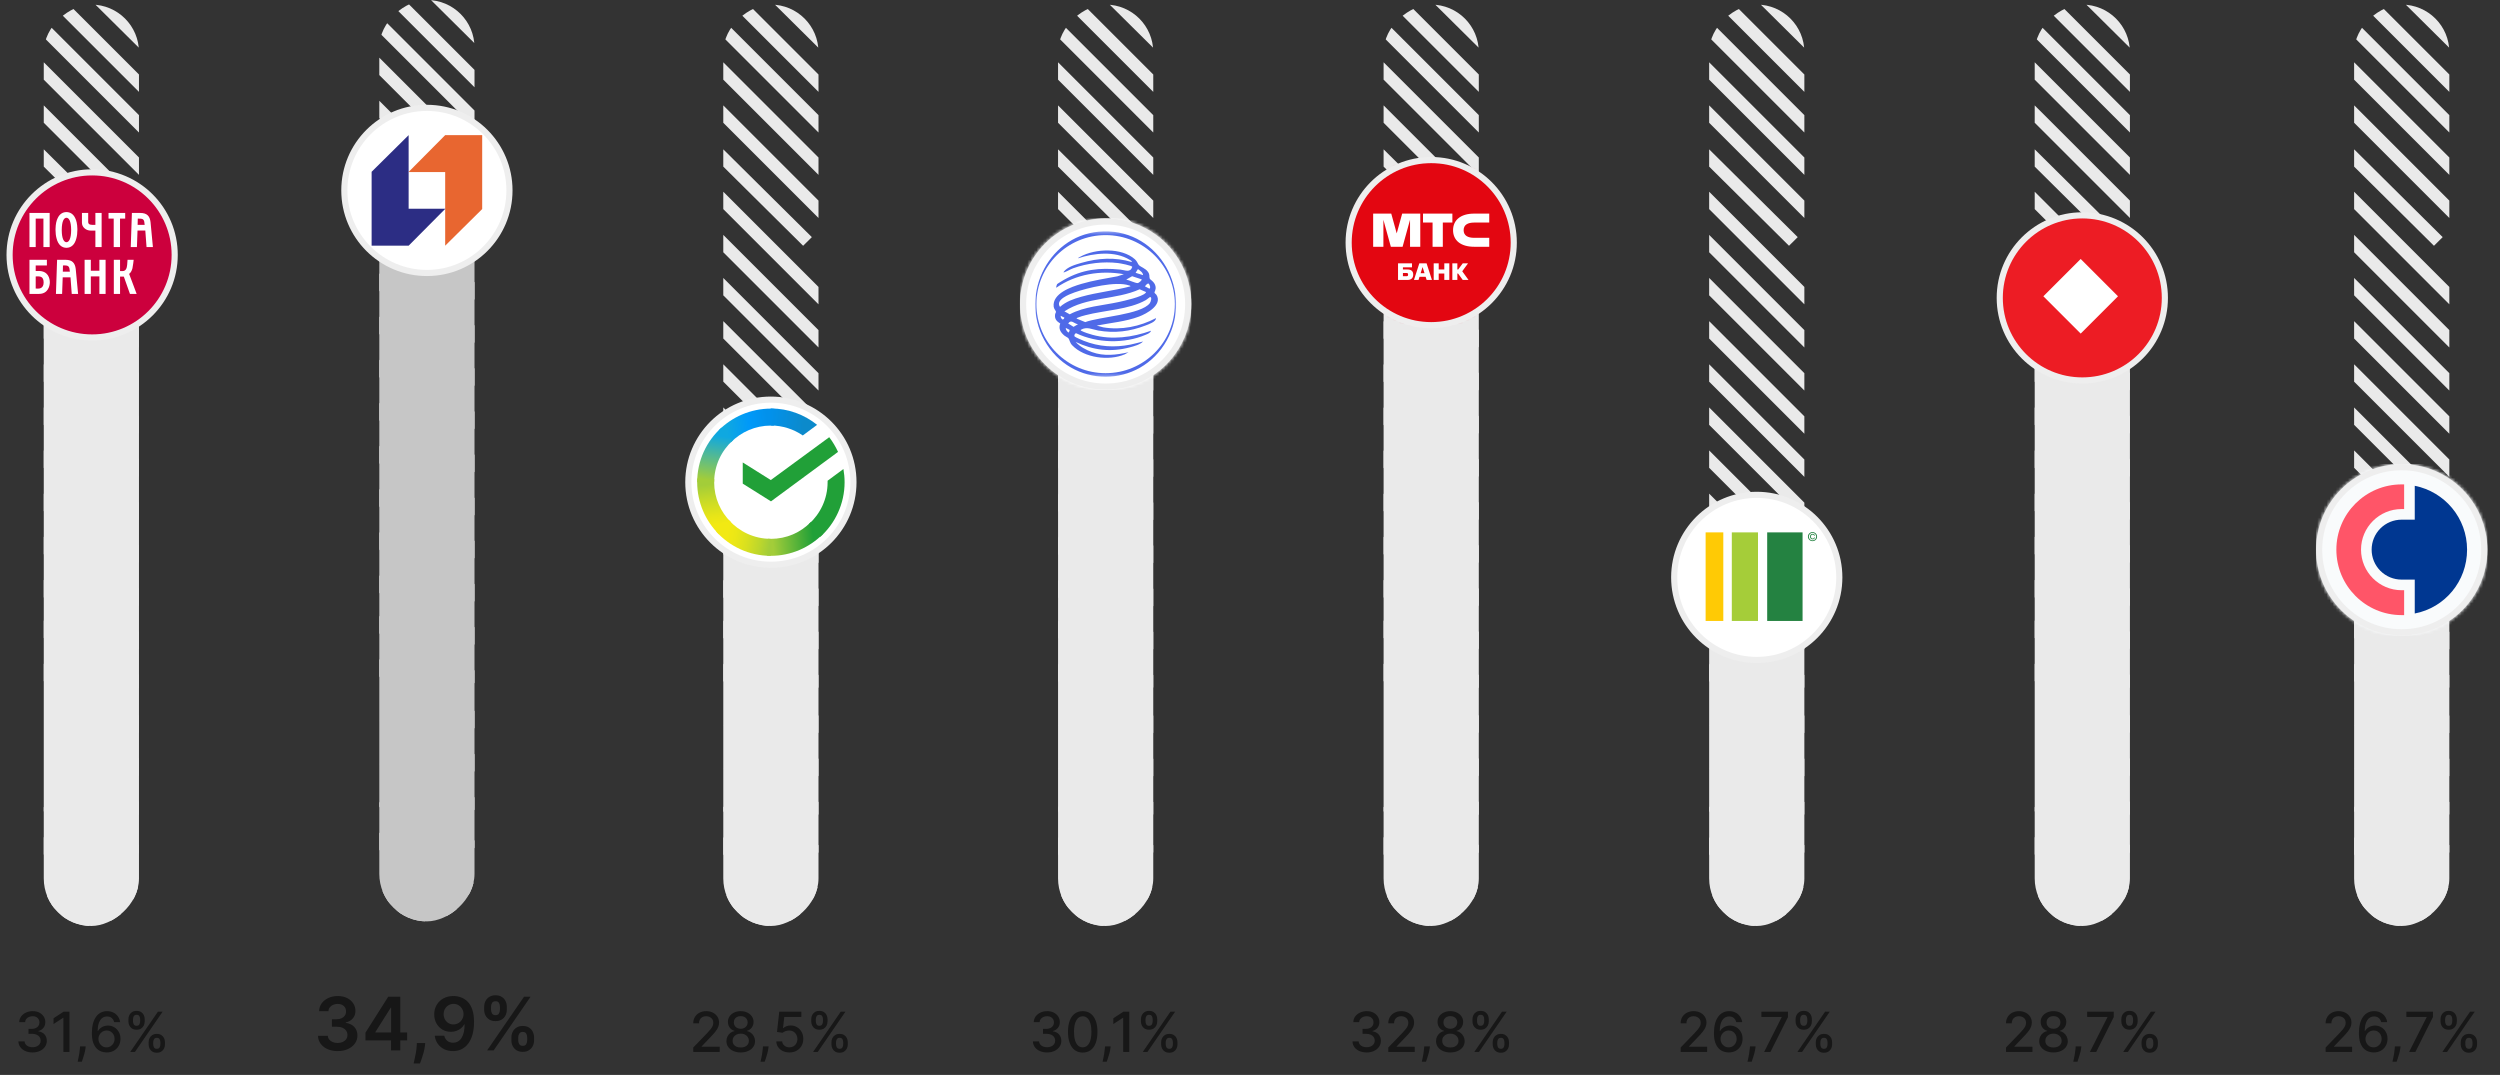 <svg width="814" height="350" viewBox="0 0 814 350" fill="none" xmlns="http://www.w3.org/2000/svg"><rect x="0" y="0" width="814" height="350" fill="#333333" stroke="none"/><g clip-path="url(#clip0_2_1344)"><line y1="-2" x2="41.076" y2="-2" transform="matrix(0.71 0.704 -0.71 0.704 14.417 250.271)" stroke="#EAEAEA" stroke-width="4"/><line x1="-28.169" y1="149.238" x2="45.831" y2="223.238" stroke="#EAEAEA" stroke-width="4"/><line x1="-24.336" y1="96.912" x2="73.664" y2="194.912" stroke="#EAEAEA" stroke-width="4"/><line x1="-18.169" y1="46.891" x2="52.831" y2="117.891" stroke="#EAEAEA" stroke-width="4"/><line y1="-2" x2="42.25" y2="-2" transform="matrix(0.71 0.704 -0.71 0.704 14.417 292.417)" stroke="#EAEAEA" stroke-width="4"/><line y1="-2" x2="42.25" y2="-2" transform="matrix(0.71 0.704 -0.71 0.704 14.417 236.222)" stroke="#EAEAEA" stroke-width="4"/><line x1="-36.336" y1="127.016" x2="58.664" y2="222.016" stroke="#EAEAEA" stroke-width="4"/><line x1="-16.502" y1="90.69" x2="69.498" y2="176.69" stroke="#EAEAEA" stroke-width="4"/><line x1="-43.336" y1="7.669" x2="81.664" y2="132.669" stroke="#EAEAEA" stroke-width="4"/><line y1="-2" x2="46.944" y2="-2" transform="matrix(0.71 0.704 -0.71 0.704 11.084 275.062)" stroke="#EAEAEA" stroke-width="4"/><line x1="-16.169" y1="188.509" x2="51.831" y2="256.509" stroke="#EAEAEA" stroke-width="4"/><line x1="-20.336" y1="128.967" x2="46.664" y2="195.967" stroke="#EAEAEA" stroke-width="4"/><line x1="-9.502" y1="83.641" x2="70.498" y2="163.641" stroke="#EAEAEA" stroke-width="4"/><line y1="-2" x2="46.944" y2="-2" transform="matrix(0.71 0.704 -0.71 0.704 6.917 46.979)" stroke="#EAEAEA" stroke-width="4"/><line x1="-19.336" y1="-10.477" x2="67.664" y2="76.523" stroke="#EAEAEA" stroke-width="4"/><line y1="-2" x2="45.771" y2="-2" transform="matrix(0.71 0.704 -0.71 0.704 13.583 263.493)" stroke="#EAEAEA" stroke-width="4"/><line x1="-31.503" y1="159.113" x2="69.498" y2="260.113" stroke="#EAEAEA" stroke-width="4"/><line x1="-17.669" y1="117.572" x2="58.331" y2="193.572" stroke="#EAEAEA" stroke-width="4"/><line x1="-8.836" y1="70.245" x2="70.164" y2="149.245" stroke="#EAEAEA" stroke-width="4"/><line x1="-17.669" y1="5.224" x2="72.331" y2="95.224" stroke="#EAEAEA" stroke-width="4"/><line x1="-8.169" y1="-13.102" x2="75.831" y2="70.898" stroke="#EAEAEA" stroke-width="4"/><line x1="11.664" y1="-6.498" x2="62.664" y2="44.502" stroke="#EAEAEA" stroke-width="4"/><line y1="-2" x2="45.771" y2="-2" transform="matrix(0.71 0.704 -0.71 0.704 13.583 -15.827)" stroke="#EAEAEA" stroke-width="4"/><rect x="14.25" y="301.5" width="227" height="31" rx="15.5" transform="rotate(-90 14.25 301.5)" fill="#EAEAEA"/></g><g clip-path="url(#clip1_2_1344)"><path d="M56.88 83C56.88 68.155 44.846 56.12 30 56.12C15.155 56.12 3.12 68.155 3.12 83C3.12 97.845 15.155 109.88 30 109.88C44.846 109.88 56.88 97.845 56.88 83Z" fill="#CC003D"/><path d="M56.88 83C56.88 68.155 44.846 56.12 30 56.12C15.155 56.12 3.12 68.155 3.12 83C3.12 97.845 15.155 109.88 30 109.88C44.846 109.88 56.88 97.845 56.88 83Z" stroke="#EEEEEE" stroke-width="2"/><mask id="mask0_2_1344" style="mask-type:luminance" maskUnits="userSpaceOnUse" x="4" y="57" width="52" height="52"><path d="M55.947 57.053H4.053V108.947H55.947V57.053Z" fill="white"/></mask><g mask="url(#mask0_2_1344)"><mask id="mask1_2_1344" style="mask-type:luminance" maskUnits="userSpaceOnUse" x="4" y="57" width="52" height="52"><path d="M55.947 57.053H4.053V108.947H55.947V57.053Z" fill="white"/></mask><g mask="url(#mask1_2_1344)"><path fill-rule="evenodd" clip-rule="evenodd" d="M44.81 73.206C44.815 72.981 44.857 71.4 44.86 71.187H45.243C46.721 71.187 46.969 71.45 47.106 73.207L44.81 73.206ZM49.016 72.329C48.784 70.363 47.868 69.34 45.701 69.34H42.946L42.572 80.447H44.579C44.579 80.447 44.765 75.295 44.775 75.051L47.311 75.054C47.334 75.278 47.715 80.446 47.715 80.446H49.787C49.787 80.446 49.074 72.816 49.016 72.329ZM20.453 88.459C20.457 88.234 20.498 86.653 20.502 86.439L20.862 86.417C22.34 86.417 22.611 86.703 22.748 88.46L20.453 88.459ZM24.659 87.582C24.427 85.616 23.509 84.592 21.343 84.592H18.588L18.214 95.699H20.221C20.221 95.699 20.406 90.547 20.417 90.303L22.953 90.306C22.976 90.531 23.357 95.699 23.357 95.699H25.429C25.429 95.699 24.717 88.069 24.659 87.582ZM9.595 69.34V80.443H11.624V71.186H14.138V80.443H16.17V69.34H9.595ZM31.058 73.207H29.954C29.497 73.207 29.158 73.104 28.943 72.897C28.79 72.753 28.715 72.557 28.715 72.303V69.34H26.681V72.51C26.681 73.241 26.969 73.859 27.536 74.35C28.095 74.836 28.779 75.081 29.573 75.081H31.058V80.443H33.089V69.34H31.058V73.207ZM35.337 69.34V71.186H37.023V80.443H39.078V71.186H40.763V69.34H35.337ZM32.358 84.592V88.141H29.573V84.592H27.548V95.701H29.573V89.988H32.359V95.701H34.384V84.592H32.358ZM12.317 93.981C12.12 93.981 11.624 93.935 11.624 93.935V90.026C11.624 90.026 11.783 89.988 11.958 89.988C12.987 89.988 14.204 89.928 14.204 91.983C14.204 93.866 12.867 93.981 12.317 93.981ZM12.563 88.226C12.213 88.226 11.902 88.235 11.624 88.248V86.439H15.265V84.593H9.595V95.696H12.675C15.745 95.696 16.221 92.95 16.221 91.933C16.221 90.729 15.748 88.226 12.563 88.226ZM20.102 74.911C20.119 71.905 20.857 70.916 21.636 70.901C22.413 70.916 23.151 71.906 23.169 74.91C23.151 77.846 22.413 78.849 21.636 78.865C20.857 78.849 20.119 77.847 20.102 74.911ZM25.19 74.499C25.155 72.911 24.884 71.773 24.464 70.965C23.803 69.583 22.748 69.068 21.66 69.054L21.653 69.053H21.611C20.523 69.067 19.468 69.583 18.807 70.965C18.386 71.773 18.116 72.911 18.081 74.499L18.076 74.86C18.078 75.849 18.188 76.807 18.401 77.581C18.959 79.855 20.246 80.66 21.589 80.685L21.618 80.686H21.653L21.681 80.685C23.024 80.66 24.312 79.856 24.87 77.581C25.084 76.808 25.193 75.849 25.194 74.859L25.19 74.499ZM44.491 95.697L42.049 89.189C42.556 88.808 42.95 88.08 43.126 87.355C43.297 86.651 43.521 84.592 43.521 84.592H41.524C41.491 85.136 41.452 85.68 41.405 86.223C41.313 87.284 41.002 88.263 39.924 88.263H39.091C39.09 88.175 39.091 84.592 39.091 84.592H37.06V95.701H39.091V90.061C39.091 90.061 40.165 90.062 40.317 90.061L42.312 95.697H44.491Z" fill="white"/></g></g></g><path d="M10.61 342.679C9.732 342.679 8.948 342.528 8.257 342.225C7.571 341.923 7.028 341.503 6.627 340.966C6.231 340.425 6.018 339.798 5.988 339.087H7.995C8.021 339.474 8.151 339.811 8.385 340.097C8.624 340.378 8.935 340.595 9.319 340.749C9.702 340.902 10.128 340.979 10.597 340.979C11.113 340.979 11.569 340.889 11.965 340.71C12.365 340.531 12.679 340.282 12.905 339.962C13.13 339.638 13.243 339.266 13.243 338.844C13.243 338.405 13.13 338.019 12.905 337.687C12.683 337.35 12.357 337.086 11.927 336.894C11.5 336.702 10.985 336.607 10.38 336.607H9.274V334.996H10.38C10.865 334.996 11.291 334.908 11.658 334.734C12.029 334.559 12.319 334.316 12.527 334.005C12.736 333.69 12.841 333.321 12.841 332.899C12.841 332.494 12.749 332.143 12.566 331.844C12.387 331.542 12.131 331.305 11.799 331.135C11.47 330.964 11.083 330.879 10.635 330.879C10.209 330.879 9.811 330.958 9.44 331.116C9.074 331.269 8.775 331.491 8.545 331.781C8.315 332.066 8.191 332.409 8.174 332.81H6.263C6.284 332.102 6.493 331.48 6.89 330.943C7.29 330.406 7.819 329.987 8.475 329.684C9.131 329.381 9.86 329.23 10.661 329.23C11.5 329.23 12.225 329.394 12.834 329.722C13.448 330.046 13.921 330.479 14.253 331.02C14.59 331.561 14.756 332.153 14.752 332.797C14.756 333.53 14.552 334.152 14.138 334.663C13.729 335.175 13.184 335.518 12.502 335.692V335.795C13.371 335.927 14.044 336.272 14.522 336.83C15.003 337.388 15.242 338.081 15.238 338.908C15.242 339.628 15.041 340.273 14.637 340.844C14.236 341.415 13.689 341.865 12.994 342.193C12.299 342.517 11.505 342.679 10.61 342.679ZM22.62 329.409V342.5H20.639V331.391H20.562L17.43 333.436V331.544L20.696 329.409H22.62ZM27.918 340.71L27.822 341.407C27.758 341.918 27.649 342.451 27.496 343.005C27.347 343.563 27.191 344.081 27.029 344.558C26.872 345.036 26.742 345.415 26.639 345.696H25.284C25.34 345.432 25.416 345.074 25.514 344.622C25.612 344.175 25.708 343.674 25.802 343.12C25.896 342.566 25.966 342.001 26.013 341.426L26.077 340.71H27.918ZM34.687 342.679C34.103 342.67 33.528 342.564 32.961 342.359C32.399 342.155 31.887 341.814 31.427 341.337C30.967 340.859 30.598 340.218 30.321 339.413C30.049 338.607 29.912 337.602 29.912 336.396C29.912 335.254 30.025 334.239 30.251 333.353C30.481 332.467 30.811 331.719 31.242 331.109C31.672 330.496 32.192 330.029 32.801 329.71C33.411 329.39 34.095 329.23 34.853 329.23C35.633 329.23 36.325 329.384 36.931 329.69C37.536 329.997 38.026 330.421 38.401 330.962C38.78 331.504 39.021 332.119 39.123 332.81H37.173C37.041 332.264 36.779 331.819 36.387 331.474C35.995 331.129 35.484 330.956 34.853 330.956C33.894 330.956 33.147 331.374 32.61 332.209C32.077 333.044 31.808 334.205 31.804 335.692H31.9C32.126 335.322 32.403 335.006 32.731 334.746C33.063 334.482 33.434 334.28 33.843 334.139C34.257 333.994 34.691 333.922 35.147 333.922C35.906 333.922 36.592 334.107 37.205 334.478C37.823 334.844 38.316 335.352 38.682 335.999C39.048 336.647 39.232 337.388 39.232 338.224C39.232 339.059 39.042 339.815 38.663 340.493C38.288 341.17 37.759 341.707 37.078 342.104C36.396 342.496 35.599 342.688 34.687 342.679ZM34.681 341.017C35.183 341.017 35.633 340.893 36.029 340.646C36.426 340.399 36.739 340.067 36.969 339.649C37.199 339.232 37.314 338.765 37.314 338.249C37.314 337.746 37.201 337.288 36.975 336.875C36.754 336.462 36.447 336.134 36.055 335.891C35.667 335.648 35.224 335.526 34.725 335.526C34.346 335.526 33.995 335.599 33.671 335.744C33.351 335.888 33.07 336.089 32.827 336.344C32.584 336.6 32.392 336.894 32.252 337.227C32.115 337.555 32.047 337.902 32.047 338.268C32.047 338.759 32.16 339.212 32.386 339.63C32.616 340.048 32.929 340.384 33.325 340.64C33.726 340.891 34.178 341.017 34.681 341.017ZM48.393 340.045V339.355C48.393 338.861 48.495 338.409 48.7 338C48.909 337.587 49.211 337.256 49.608 337.009C50.008 336.758 50.492 336.632 51.059 336.632C51.638 336.632 52.124 336.756 52.516 337.003C52.908 337.25 53.204 337.58 53.404 337.994C53.609 338.407 53.711 338.861 53.711 339.355V340.045C53.711 340.54 53.609 340.994 53.404 341.407C53.2 341.816 52.9 342.146 52.503 342.398C52.111 342.645 51.63 342.768 51.059 342.768C50.483 342.768 49.998 342.645 49.601 342.398C49.205 342.146 48.904 341.816 48.7 341.407C48.495 340.994 48.393 340.54 48.393 340.045ZM49.883 339.355V340.045C49.883 340.412 49.97 340.744 50.145 341.043C50.319 341.341 50.624 341.49 51.059 341.49C51.489 341.49 51.789 341.341 51.96 341.043C52.13 340.744 52.216 340.412 52.216 340.045V339.355C52.216 338.989 52.133 338.656 51.966 338.358C51.804 338.06 51.502 337.911 51.059 337.911C50.633 337.911 50.33 338.06 50.151 338.358C49.972 338.656 49.883 338.989 49.883 339.355ZM41.809 332.554V331.864C41.809 331.369 41.912 330.915 42.116 330.502C42.325 330.089 42.627 329.759 43.024 329.511C43.424 329.264 43.908 329.141 44.475 329.141C45.054 329.141 45.54 329.264 45.932 329.511C46.324 329.759 46.62 330.089 46.821 330.502C47.021 330.915 47.121 331.369 47.121 331.864V332.554C47.121 333.048 47.019 333.502 46.814 333.915C46.614 334.325 46.316 334.655 45.919 334.906C45.527 335.153 45.046 335.277 44.475 335.277C43.895 335.277 43.407 335.153 43.011 334.906C42.619 334.655 42.321 334.325 42.116 333.915C41.912 333.502 41.809 333.048 41.809 332.554ZM43.305 331.864V332.554C43.305 332.92 43.39 333.253 43.561 333.551C43.735 333.849 44.04 333.999 44.475 333.999C44.901 333.999 45.199 333.849 45.37 333.551C45.544 333.253 45.632 332.92 45.632 332.554V331.864C45.632 331.497 45.549 331.165 45.383 330.866C45.216 330.568 44.914 330.419 44.475 330.419C44.049 330.419 43.746 330.568 43.567 330.866C43.392 331.165 43.305 331.497 43.305 331.864ZM42.416 342.5L51.416 329.409H52.944L43.944 342.5H42.416Z" fill="#171717"/><g clip-path="url(#clip2_2_1344)"><line y1="-2" x2="41.076" y2="-2" transform="matrix(0.71 0.704 -0.71 0.704 123.667 248.771)" stroke="#EAEAEA" stroke-width="4"/><line x1="81.081" y1="147.738" x2="155.081" y2="221.738" stroke="#EAEAEA" stroke-width="4"/><line x1="84.914" y1="95.412" x2="182.914" y2="193.412" stroke="#EAEAEA" stroke-width="4"/><line x1="91.081" y1="45.391" x2="162.081" y2="116.391" stroke="#EAEAEA" stroke-width="4"/><line y1="-2" x2="42.25" y2="-2" transform="matrix(0.71 0.704 -0.71 0.704 123.667 290.917)" stroke="#EAEAEA" stroke-width="4"/><line y1="-2" x2="42.25" y2="-2" transform="matrix(0.71 0.704 -0.71 0.704 123.667 234.722)" stroke="#EAEAEA" stroke-width="4"/><line x1="72.914" y1="125.516" x2="167.914" y2="220.516" stroke="#EAEAEA" stroke-width="4"/><line x1="92.748" y1="89.19" x2="178.748" y2="175.19" stroke="#EAEAEA" stroke-width="4"/><line x1="65.914" y1="6.169" x2="190.914" y2="131.169" stroke="#EAEAEA" stroke-width="4"/><line y1="-2" x2="46.944" y2="-2" transform="matrix(0.71 0.704 -0.71 0.704 120.333 273.562)" stroke="#EAEAEA" stroke-width="4"/><line x1="93.081" y1="187.009" x2="161.081" y2="255.009" stroke="#EAEAEA" stroke-width="4"/><line x1="88.914" y1="127.467" x2="155.914" y2="194.467" stroke="#EAEAEA" stroke-width="4"/><line x1="99.748" y1="82.141" x2="179.748" y2="162.141" stroke="#EAEAEA" stroke-width="4"/><line y1="-2" x2="46.944" y2="-2" transform="matrix(0.71 0.704 -0.71 0.704 116.167 45.479)" stroke="#EAEAEA" stroke-width="4"/><line x1="89.914" y1="-11.977" x2="176.914" y2="75.023" stroke="#EAEAEA" stroke-width="4"/><line y1="-2" x2="45.771" y2="-2" transform="matrix(0.71 0.704 -0.71 0.704 122.833 261.993)" stroke="#EAEAEA" stroke-width="4"/><line x1="77.748" y1="157.613" x2="178.747" y2="258.613" stroke="#EAEAEA" stroke-width="4"/><line x1="91.581" y1="116.072" x2="167.581" y2="192.072" stroke="#EAEAEA" stroke-width="4"/><line x1="100.414" y1="68.745" x2="179.414" y2="147.745" stroke="#EAEAEA" stroke-width="4"/><line x1="91.581" y1="3.724" x2="181.581" y2="93.724" stroke="#EAEAEA" stroke-width="4"/><line x1="101.081" y1="-14.602" x2="185.081" y2="69.398" stroke="#EAEAEA" stroke-width="4"/><line x1="120.914" y1="-7.998" x2="171.914" y2="43.002" stroke="#EAEAEA" stroke-width="4"/><line y1="-2" x2="45.771" y2="-2" transform="matrix(0.71 0.704 -0.71 0.704 122.833 -17.327)" stroke="#EAEAEA" stroke-width="4"/><rect x="123.5" y="300" width="246" height="31" rx="15.5" transform="rotate(-90 123.5 300)" fill="#C6C6C6"/></g><g clip-path="url(#clip3_2_1344)"><path d="M165.88 62C165.88 47.155 153.846 35.12 139 35.12C124.155 35.12 112.12 47.155 112.12 62C112.12 76.845 124.155 88.88 139 88.88C153.846 88.88 165.88 76.845 165.88 62Z" fill="white"/><path d="M165.88 62C165.88 47.155 153.846 35.12 139 35.12C124.155 35.12 112.12 47.155 112.12 62C112.12 76.845 124.155 88.88 139 88.88C153.846 88.88 165.88 76.845 165.88 62Z" stroke="#EEEEEE" stroke-width="2"/><g clip-path="url(#clip4_2_1344)"><path d="M144.949 44L133 56.034H144.949V80L157 68.067V44H144.949Z" fill="#E86630"/><path d="M133.051 80L145 67.966H133.051V44L121 55.933V80H133.051Z" fill="#2C2D84"/></g></g><path d="M109.936 342.239C108.709 342.239 107.618 342.028 106.664 341.608C105.715 341.187 104.965 340.602 104.414 339.852C103.863 339.102 103.57 338.236 103.536 337.253H106.74C106.769 337.724 106.925 338.136 107.209 338.489C107.493 338.835 107.871 339.105 108.343 339.298C108.814 339.491 109.343 339.588 109.928 339.588C110.553 339.588 111.107 339.48 111.59 339.264C112.073 339.043 112.451 338.736 112.723 338.344C112.996 337.952 113.13 337.5 113.124 336.989C113.13 336.46 112.993 335.994 112.715 335.591C112.436 335.187 112.033 334.872 111.505 334.645C110.982 334.418 110.351 334.304 109.613 334.304H108.07V331.866H109.613C110.221 331.866 110.752 331.761 111.206 331.551C111.667 331.341 112.027 331.045 112.289 330.665C112.55 330.278 112.678 329.832 112.672 329.327C112.678 328.832 112.567 328.403 112.34 328.04C112.118 327.67 111.803 327.384 111.394 327.179C110.99 326.974 110.516 326.872 109.971 326.872C109.436 326.872 108.942 326.969 108.488 327.162C108.033 327.355 107.667 327.631 107.388 327.989C107.11 328.341 106.962 328.761 106.945 329.25H103.902C103.925 328.273 104.206 327.415 104.746 326.676C105.292 325.932 106.019 325.352 106.928 324.938C107.837 324.517 108.857 324.307 109.988 324.307C111.152 324.307 112.164 324.526 113.022 324.963C113.885 325.395 114.553 325.977 115.025 326.71C115.496 327.443 115.732 328.253 115.732 329.139C115.738 330.122 115.448 330.946 114.863 331.611C114.283 332.276 113.522 332.71 112.578 332.915V333.051C113.806 333.222 114.746 333.676 115.4 334.415C116.059 335.148 116.385 336.06 116.38 337.151C116.38 338.128 116.101 339.003 115.544 339.776C114.993 340.543 114.232 341.145 113.26 341.582C112.294 342.02 111.186 342.239 109.936 342.239ZM118.99 338.761V336.247L126.396 324.545H128.493V328.125H127.214L122.228 336.026V336.162H132.566V338.761H118.99ZM127.316 342V337.994L127.35 336.869V324.545H130.333V342H127.316ZM138.453 339.614L138.343 340.551C138.263 341.267 138.121 341.994 137.917 342.733C137.718 343.477 137.507 344.162 137.286 344.787C137.064 345.412 136.885 345.903 136.749 346.261H134.669C134.749 345.915 134.857 345.443 134.993 344.847C135.135 344.25 135.272 343.58 135.402 342.835C135.533 342.091 135.621 341.335 135.667 340.568L135.726 339.614H138.453ZM147.677 324.307C148.512 324.312 149.325 324.46 150.115 324.75C150.91 325.034 151.626 325.5 152.262 326.148C152.899 326.79 153.404 327.651 153.779 328.73C154.154 329.81 154.342 331.145 154.342 332.736C154.348 334.236 154.189 335.577 153.865 336.759C153.547 337.935 153.089 338.929 152.493 339.741C151.896 340.554 151.177 341.173 150.336 341.599C149.495 342.026 148.549 342.239 147.498 342.239C146.396 342.239 145.419 342.023 144.566 341.591C143.72 341.159 143.035 340.568 142.512 339.818C141.99 339.068 141.669 338.21 141.549 337.244H144.66C144.819 337.937 145.143 338.489 145.632 338.898C146.126 339.301 146.748 339.503 147.498 339.503C148.708 339.503 149.64 338.977 150.294 337.926C150.947 336.875 151.274 335.415 151.274 333.545H151.154C150.876 334.045 150.515 334.477 150.072 334.841C149.629 335.199 149.126 335.474 148.564 335.668C148.007 335.861 147.416 335.957 146.791 335.957C145.768 335.957 144.848 335.713 144.029 335.224C143.217 334.736 142.572 334.065 142.095 333.213C141.623 332.361 141.385 331.386 141.379 330.29C141.379 329.153 141.64 328.134 142.163 327.23C142.691 326.321 143.427 325.605 144.37 325.082C145.314 324.554 146.416 324.295 147.677 324.307ZM147.686 326.864C147.072 326.864 146.518 327.014 146.024 327.315C145.535 327.611 145.149 328.014 144.865 328.526C144.586 329.031 144.447 329.597 144.447 330.222C144.453 330.841 144.592 331.403 144.865 331.909C145.143 332.415 145.521 332.815 145.998 333.111C146.481 333.406 147.032 333.554 147.652 333.554C148.112 333.554 148.541 333.466 148.939 333.29C149.336 333.114 149.683 332.869 149.978 332.557C150.279 332.239 150.512 331.878 150.677 331.474C150.848 331.071 150.93 330.645 150.924 330.196C150.924 329.599 150.782 329.048 150.498 328.543C150.22 328.037 149.836 327.631 149.348 327.324C148.865 327.017 148.311 326.864 147.686 326.864ZM166.512 338.727V337.807C166.512 337.131 166.654 336.509 166.939 335.94C167.228 335.372 167.649 334.915 168.2 334.568C168.751 334.222 169.419 334.048 170.203 334.048C171.01 334.048 171.686 334.222 172.231 334.568C172.777 334.909 173.189 335.364 173.467 335.932C173.751 336.5 173.893 337.125 173.893 337.807V338.727C173.893 339.403 173.751 340.026 173.467 340.594C173.183 341.162 172.765 341.619 172.214 341.966C171.669 342.313 170.998 342.486 170.203 342.486C169.407 342.486 168.734 342.313 168.183 341.966C167.632 341.619 167.214 341.162 166.93 340.594C166.652 340.026 166.512 339.403 166.512 338.727ZM168.737 337.807V338.727C168.737 339.176 168.845 339.588 169.061 339.963C169.277 340.338 169.657 340.526 170.203 340.526C170.754 340.526 171.132 340.341 171.336 339.972C171.547 339.597 171.652 339.182 171.652 338.727V337.807C171.652 337.352 171.552 336.938 171.353 336.562C171.154 336.182 170.771 335.991 170.203 335.991C169.669 335.991 169.291 336.182 169.069 336.562C168.848 336.938 168.737 337.352 168.737 337.807ZM157.64 328.739V327.818C157.64 327.136 157.785 326.511 158.075 325.943C158.365 325.375 158.785 324.92 159.336 324.58C159.887 324.233 160.555 324.06 161.339 324.06C162.14 324.06 162.814 324.233 163.359 324.58C163.91 324.92 164.325 325.375 164.603 325.943C164.882 326.511 165.021 327.136 165.021 327.818V328.739C165.021 329.42 164.879 330.045 164.595 330.614C164.316 331.176 163.902 331.628 163.35 331.969C162.799 332.31 162.129 332.48 161.339 332.48C160.538 332.48 159.862 332.31 159.311 331.969C158.765 331.628 158.35 331.173 158.066 330.605C157.782 330.037 157.64 329.415 157.64 328.739ZM159.882 327.818V328.739C159.882 329.193 159.987 329.608 160.197 329.983C160.413 330.352 160.794 330.537 161.339 330.537C161.885 330.537 162.26 330.352 162.464 329.983C162.674 329.608 162.779 329.193 162.779 328.739V327.818C162.779 327.364 162.68 326.949 162.481 326.574C162.282 326.193 161.902 326.003 161.339 326.003C160.799 326.003 160.422 326.193 160.206 326.574C159.99 326.955 159.882 327.369 159.882 327.818ZM158.612 342L170.612 324.545H172.743L160.743 342H158.612Z" fill="#171717"/><g clip-path="url(#clip5_2_1344)"><line y1="-2" x2="41.076" y2="-2" transform="matrix(0.71 0.704 -0.71 0.704 235.667 250.271)" stroke="#EAEAEA" stroke-width="4"/><line x1="193.081" y1="149.238" x2="267.081" y2="223.238" stroke="#EAEAEA" stroke-width="4"/><line x1="196.914" y1="96.912" x2="294.914" y2="194.912" stroke="#EAEAEA" stroke-width="4"/><line x1="203.081" y1="46.891" x2="274.081" y2="117.891" stroke="#EAEAEA" stroke-width="4"/><line y1="-2" x2="42.25" y2="-2" transform="matrix(0.71 0.704 -0.71 0.704 235.667 292.417)" stroke="#EAEAEA" stroke-width="4"/><line y1="-2" x2="42.25" y2="-2" transform="matrix(0.71 0.704 -0.71 0.704 235.667 236.222)" stroke="#EAEAEA" stroke-width="4"/><line x1="184.914" y1="127.016" x2="279.914" y2="222.016" stroke="#EAEAEA" stroke-width="4"/><line x1="204.748" y1="90.69" x2="290.748" y2="176.69" stroke="#EAEAEA" stroke-width="4"/><line x1="177.914" y1="7.669" x2="302.914" y2="132.669" stroke="#EAEAEA" stroke-width="4"/><line y1="-2" x2="46.944" y2="-2" transform="matrix(0.71 0.704 -0.71 0.704 232.333 275.062)" stroke="#EAEAEA" stroke-width="4"/><line x1="205.081" y1="188.509" x2="273.081" y2="256.509" stroke="#EAEAEA" stroke-width="4"/><line x1="200.914" y1="128.967" x2="267.914" y2="195.967" stroke="#EAEAEA" stroke-width="4"/><line x1="211.748" y1="83.641" x2="291.748" y2="163.641" stroke="#EAEAEA" stroke-width="4"/><line y1="-2" x2="46.944" y2="-2" transform="matrix(0.71 0.704 -0.71 0.704 228.167 46.979)" stroke="#EAEAEA" stroke-width="4"/><line x1="201.914" y1="-10.477" x2="288.914" y2="76.523" stroke="#EAEAEA" stroke-width="4"/><line y1="-2" x2="45.771" y2="-2" transform="matrix(0.71 0.704 -0.71 0.704 234.833 263.493)" stroke="#EAEAEA" stroke-width="4"/><line x1="189.748" y1="159.113" x2="290.748" y2="260.113" stroke="#EAEAEA" stroke-width="4"/><line x1="203.581" y1="117.572" x2="279.581" y2="193.572" stroke="#EAEAEA" stroke-width="4"/><line x1="212.414" y1="70.245" x2="291.414" y2="149.245" stroke="#EAEAEA" stroke-width="4"/><line x1="203.581" y1="5.224" x2="293.581" y2="95.224" stroke="#EAEAEA" stroke-width="4"/><line x1="213.081" y1="-13.102" x2="297.081" y2="70.898" stroke="#EAEAEA" stroke-width="4"/><line x1="232.914" y1="-6.498" x2="283.914" y2="44.502" stroke="#EAEAEA" stroke-width="4"/><line y1="-2" x2="45.771" y2="-2" transform="matrix(0.71 0.704 -0.71 0.704 234.833 -15.827)" stroke="#EAEAEA" stroke-width="4"/><rect x="235.5" y="301.5" width="159" height="31" rx="15.5" transform="rotate(-90 235.5 301.5)" fill="#EAEAEA"/></g><g clip-path="url(#clip6_2_1344)"><path d="M277.88 157C277.88 142.155 265.846 130.12 251 130.12C236.155 130.12 224.12 142.155 224.12 157C224.12 171.845 236.155 183.88 251 183.88C265.846 183.88 277.88 171.845 277.88 157Z" fill="white"/><path d="M277.88 157C277.88 142.155 265.846 130.12 251 130.12C236.155 130.12 224.12 142.155 224.12 157C224.12 171.845 236.155 183.88 251 183.88C265.846 183.88 277.88 171.845 277.88 157Z" stroke="#EEEEEE" stroke-width="2"/><path d="M269.993 142.351C271.119 143.818 272.064 145.429 272.867 147.136L251.031 163.244L241.839 157.473V150.576L250.969 156.307L269.993 142.351Z" fill="#21A038"/><path d="M232.529 157.01C232.529 156.668 232.529 156.388 232.591 156.064L227.04 155.784C227.04 156.167 227 156.59 227 156.969C227 163.586 229.693 169.579 234.037 173.923L237.98 170.002C234.622 166.702 232.529 162.119 232.529 157.01Z" fill="url(#paint0_linear_2_1344)"/><path d="M250.969 138.569C251.312 138.569 251.595 138.569 251.915 138.632L252.198 133.103C251.834 133.103 251.392 133.041 251.032 133.041C244.396 133.041 238.4 135.737 234.038 140.078L237.981 144.021C241.277 140.662 245.923 138.569 250.969 138.569Z" fill="url(#paint1_linear_2_1344)"/><path d="M250.968 175.45C250.648 175.45 250.365 175.45 250.023 175.39L249.743 180.919C250.126 180.919 250.545 180.982 250.928 180.982C257.545 180.982 263.556 178.286 267.9 173.923L263.979 170.001C260.661 173.419 256.077 175.45 250.968 175.45Z" fill="url(#paint2_linear_2_1344)"/><path d="M261.386 141.788L266.05 138.33C261.949 135.031 256.7 133 250.969 133V138.532C254.85 138.569 258.451 139.757 261.386 141.788Z" fill="url(#paint3_linear_2_1344)"/><path d="M275 157.009C275 155.542 274.86 154.136 274.618 152.709L269.468 156.527C269.468 156.667 269.468 156.869 269.468 157.009C269.468 162.439 267.096 167.305 263.358 170.664L267.096 174.787C271.922 170.443 275 164.05 275 157.009Z" fill="#21A038"/><path d="M250.969 175.449C245.54 175.449 240.673 173.077 237.315 169.336L233.194 173.077C237.598 177.943 243.932 180.981 250.969 180.981V175.449Z" fill="url(#paint4_linear_2_1344)"/><path d="M238.642 143.358L234.902 139.235C230.035 143.638 227 149.972 227 157.009H232.529C232.529 151.62 234.902 146.695 238.642 143.358Z" fill="url(#paint5_linear_2_1344)"/></g><path d="M225.725 342.5V341.068L230.155 336.479C230.628 335.98 231.018 335.543 231.324 335.168C231.636 334.789 231.868 334.429 232.021 334.088C232.175 333.747 232.251 333.385 232.251 333.001C232.251 332.567 232.149 332.192 231.945 331.876C231.74 331.557 231.461 331.312 231.107 331.141C230.753 330.967 230.355 330.879 229.912 330.879C229.443 330.879 229.034 330.975 228.685 331.167C228.335 331.359 228.067 331.629 227.879 331.979C227.692 332.328 227.598 332.737 227.598 333.206H225.712C225.712 332.409 225.896 331.712 226.262 331.116C226.628 330.519 227.131 330.057 227.771 329.729C228.41 329.396 229.136 329.23 229.95 329.23C230.773 329.23 231.497 329.394 232.123 329.722C232.754 330.046 233.246 330.489 233.6 331.052C233.954 331.61 234.131 332.241 234.131 332.944C234.131 333.43 234.039 333.905 233.856 334.369C233.677 334.834 233.364 335.352 232.916 335.923C232.469 336.489 231.847 337.178 231.05 337.987L228.448 340.71V340.806H234.342V342.5H225.725ZM241.187 342.679C240.271 342.679 239.462 342.521 238.758 342.206C238.06 341.891 237.512 341.456 237.116 340.902C236.719 340.348 236.523 339.717 236.528 339.01C236.523 338.456 236.636 337.947 236.866 337.482C237.101 337.013 237.418 336.624 237.819 336.312C238.219 335.997 238.667 335.797 239.161 335.712V335.635C238.509 335.477 237.987 335.128 237.595 334.587C237.203 334.045 237.009 333.423 237.013 332.72C237.009 332.051 237.186 331.455 237.544 330.93C237.906 330.402 238.403 329.987 239.033 329.684C239.664 329.381 240.382 329.23 241.187 329.23C241.984 329.23 242.696 329.384 243.322 329.69C243.953 329.993 244.449 330.408 244.812 330.937C245.174 331.461 245.357 332.055 245.361 332.72C245.357 333.423 245.157 334.045 244.761 334.587C244.364 335.128 243.849 335.477 243.214 335.635V335.712C243.704 335.797 244.145 335.997 244.537 336.312C244.933 336.624 245.248 337.013 245.483 337.482C245.722 337.947 245.843 338.456 245.847 339.01C245.843 339.717 245.643 340.348 245.246 340.902C244.85 341.456 244.3 341.891 243.597 342.206C242.898 342.521 242.095 342.679 241.187 342.679ZM241.187 341.062C241.729 341.062 242.197 340.972 242.594 340.793C242.99 340.61 243.297 340.357 243.514 340.033C243.731 339.705 243.842 339.321 243.847 338.882C243.842 338.426 243.723 338.023 243.489 337.674C243.258 337.325 242.945 337.05 242.549 336.849C242.153 336.649 241.699 336.549 241.187 336.549C240.672 336.549 240.214 336.649 239.813 336.849C239.413 337.05 239.097 337.325 238.867 337.674C238.637 338.023 238.524 338.426 238.528 338.882C238.524 339.321 238.628 339.705 238.842 340.033C239.059 340.357 239.368 340.61 239.768 340.793C240.169 340.972 240.642 341.062 241.187 341.062ZM241.187 334.97C241.622 334.97 242.008 334.883 242.344 334.708C242.681 334.533 242.945 334.29 243.137 333.979C243.333 333.668 243.433 333.304 243.437 332.886C243.433 332.477 243.335 332.119 243.143 331.812C242.956 331.506 242.694 331.269 242.357 331.103C242.021 330.933 241.631 330.847 241.187 330.847C240.736 330.847 240.339 330.933 239.998 331.103C239.662 331.269 239.4 331.506 239.212 331.812C239.025 332.119 238.933 332.477 238.937 332.886C238.933 333.304 239.027 333.668 239.219 333.979C239.41 334.29 239.675 334.533 240.011 334.708C240.352 334.883 240.744 334.97 241.187 334.97ZM250.263 340.71L250.167 341.407C250.103 341.918 249.994 342.451 249.841 343.005C249.691 343.563 249.536 344.081 249.374 344.558C249.216 345.036 249.086 345.415 248.984 345.696H247.629C247.684 345.432 247.761 345.074 247.859 344.622C247.957 344.175 248.053 343.674 248.147 343.12C248.241 342.566 248.311 342.001 248.358 341.426L248.422 340.71H250.263ZM257.046 342.679C256.245 342.679 255.525 342.526 254.886 342.219C254.251 341.908 253.744 341.482 253.364 340.94C252.985 340.399 252.783 339.781 252.757 339.087H254.675C254.722 339.649 254.971 340.112 255.422 340.474C255.874 340.836 256.415 341.017 257.046 341.017C257.549 341.017 257.994 340.902 258.382 340.672C258.774 340.438 259.081 340.116 259.302 339.707C259.528 339.298 259.641 338.831 259.641 338.307C259.641 337.774 259.526 337.299 259.296 336.881C259.066 336.464 258.748 336.136 258.344 335.897C257.943 335.658 257.483 335.537 256.963 335.533C256.567 335.533 256.168 335.601 255.768 335.737C255.367 335.874 255.043 336.053 254.796 336.274L252.987 336.006L253.722 329.409H260.92V331.103H255.365L254.949 334.766H255.026C255.282 334.518 255.621 334.312 256.043 334.146C256.469 333.979 256.925 333.896 257.41 333.896C258.207 333.896 258.917 334.086 259.539 334.465C260.165 334.844 260.658 335.362 261.016 336.018C261.378 336.67 261.557 337.42 261.552 338.268C261.557 339.116 261.365 339.873 260.977 340.538C260.594 341.202 260.061 341.727 259.379 342.11C258.702 342.489 257.924 342.679 257.046 342.679ZM270.72 340.045V339.355C270.72 338.861 270.823 338.409 271.027 338C271.236 337.587 271.538 337.256 271.935 337.009C272.335 336.758 272.819 336.632 273.386 336.632C273.965 336.632 274.451 336.756 274.843 337.003C275.235 337.25 275.531 337.58 275.732 337.994C275.936 338.407 276.038 338.861 276.038 339.355V340.045C276.038 340.54 275.936 340.994 275.732 341.407C275.527 341.816 275.227 342.146 274.83 342.398C274.438 342.645 273.957 342.768 273.386 342.768C272.81 342.768 272.325 342.645 271.928 342.398C271.532 342.146 271.232 341.816 271.027 341.407C270.823 340.994 270.72 340.54 270.72 340.045ZM272.21 339.355V340.045C272.21 340.412 272.297 340.744 272.472 341.043C272.646 341.341 272.951 341.49 273.386 341.49C273.816 341.49 274.117 341.341 274.287 341.043C274.457 340.744 274.543 340.412 274.543 340.045V339.355C274.543 338.989 274.46 338.656 274.293 338.358C274.131 338.06 273.829 337.911 273.386 337.911C272.96 337.911 272.657 338.06 272.478 338.358C272.299 338.656 272.21 338.989 272.21 339.355ZM264.136 332.554V331.864C264.136 331.369 264.239 330.915 264.443 330.502C264.652 330.089 264.955 329.759 265.351 329.511C265.752 329.264 266.235 329.141 266.802 329.141C267.381 329.141 267.867 329.264 268.259 329.511C268.651 329.759 268.948 330.089 269.148 330.502C269.348 330.915 269.448 331.369 269.448 331.864V332.554C269.448 333.048 269.346 333.502 269.141 333.915C268.941 334.325 268.643 334.655 268.247 334.906C267.854 335.153 267.373 335.277 266.802 335.277C266.222 335.277 265.734 335.153 265.338 334.906C264.946 334.655 264.648 334.325 264.443 333.915C264.239 333.502 264.136 333.048 264.136 332.554ZM265.632 331.864V332.554C265.632 332.92 265.717 333.253 265.888 333.551C266.063 333.849 266.367 333.999 266.802 333.999C267.228 333.999 267.526 333.849 267.697 333.551C267.872 333.253 267.959 332.92 267.959 332.554V331.864C267.959 331.497 267.876 331.165 267.71 330.866C267.543 330.568 267.241 330.419 266.802 330.419C266.376 330.419 266.073 330.568 265.894 330.866C265.72 331.165 265.632 331.497 265.632 331.864ZM264.744 342.5L273.744 329.409H275.271L266.271 342.5H264.744Z" fill="#171717"/><g clip-path="url(#clip7_2_1344)"><line y1="-2" x2="41.076" y2="-2" transform="matrix(0.71 0.704 -0.71 0.704 344.667 250.271)" stroke="#EAEAEA" stroke-width="4"/><line x1="302.081" y1="149.238" x2="376.081" y2="223.238" stroke="#EAEAEA" stroke-width="4"/><line x1="305.914" y1="96.912" x2="403.914" y2="194.912" stroke="#EAEAEA" stroke-width="4"/><line x1="312.081" y1="46.891" x2="383.081" y2="117.891" stroke="#EAEAEA" stroke-width="4"/><line y1="-2" x2="42.25" y2="-2" transform="matrix(0.71 0.704 -0.71 0.704 344.667 292.417)" stroke="#EAEAEA" stroke-width="4"/><line y1="-2" x2="42.25" y2="-2" transform="matrix(0.71 0.704 -0.71 0.704 344.667 236.222)" stroke="#EAEAEA" stroke-width="4"/><line x1="293.914" y1="127.016" x2="388.914" y2="222.016" stroke="#EAEAEA" stroke-width="4"/><line x1="313.748" y1="90.69" x2="399.748" y2="176.69" stroke="#EAEAEA" stroke-width="4"/><line x1="286.914" y1="7.669" x2="411.914" y2="132.669" stroke="#EAEAEA" stroke-width="4"/><line y1="-2" x2="46.944" y2="-2" transform="matrix(0.71 0.704 -0.71 0.704 341.333 275.062)" stroke="#EAEAEA" stroke-width="4"/><line x1="314.081" y1="188.509" x2="382.081" y2="256.509" stroke="#EAEAEA" stroke-width="4"/><line x1="309.914" y1="128.967" x2="376.914" y2="195.967" stroke="#EAEAEA" stroke-width="4"/><line x1="320.748" y1="83.641" x2="400.748" y2="163.641" stroke="#EAEAEA" stroke-width="4"/><line y1="-2" x2="46.944" y2="-2" transform="matrix(0.71 0.704 -0.71 0.704 337.167 46.979)" stroke="#EAEAEA" stroke-width="4"/><line x1="310.914" y1="-10.477" x2="397.914" y2="76.523" stroke="#EAEAEA" stroke-width="4"/><line y1="-2" x2="45.771" y2="-2" transform="matrix(0.71 0.704 -0.71 0.704 343.833 263.493)" stroke="#EAEAEA" stroke-width="4"/><line x1="298.748" y1="159.113" x2="399.748" y2="260.113" stroke="#EAEAEA" stroke-width="4"/><line x1="312.581" y1="117.572" x2="388.581" y2="193.572" stroke="#EAEAEA" stroke-width="4"/><line x1="321.414" y1="70.245" x2="400.414" y2="149.245" stroke="#EAEAEA" stroke-width="4"/><line x1="312.581" y1="5.224" x2="402.581" y2="95.224" stroke="#EAEAEA" stroke-width="4"/><line x1="322.081" y1="-13.102" x2="406.081" y2="70.898" stroke="#EAEAEA" stroke-width="4"/><line x1="341.914" y1="-6.498" x2="392.914" y2="44.502" stroke="#EAEAEA" stroke-width="4"/><line y1="-2" x2="45.771" y2="-2" transform="matrix(0.71 0.704 -0.71 0.704 343.833 -15.827)" stroke="#EAEAEA" stroke-width="4"/><rect x="344.5" y="301.5" width="209" height="31" rx="15.5" transform="rotate(-90 344.5 301.5)" fill="#EAEAEA"/></g><g clip-path="url(#clip8_2_1344)"><mask id="mask2_2_1344" style="mask-type:luminance" maskUnits="userSpaceOnUse" x="332" y="71" width="56" height="56"><path d="M388 99C388 83.536 375.464 71 360 71C344.536 71 332 83.536 332 99C332 114.464 344.536 127 360 127C375.464 127 388 114.464 388 99Z" fill="white"/></mask><g mask="url(#mask2_2_1344)"><path d="M388 99C388 83.536 375.464 71 360 71C344.536 71 332 83.536 332 99C332 114.464 344.536 127 360 127C375.464 127 388 114.464 388 99Z" fill="white"/><mask id="mask3_2_1344" style="mask-type:luminance" maskUnits="userSpaceOnUse" x="332" y="71" width="56" height="56"><path d="M388 71H332V127H388V71Z" fill="white"/></mask><g mask="url(#mask3_2_1344)"><path d="M388 71H332V127H388V71Z" fill="white"/><mask id="mask4_2_1344" style="mask-type:luminance" maskUnits="userSpaceOnUse" x="337" y="75" width="46" height="48"><path d="M382.937 75.331H337.063V122.667H382.937V75.331Z" fill="white"/></mask><g mask="url(#mask4_2_1344)"><path d="M359.352 75.339C377.624 74.881 388.578 95.168 379.931 110.771C371.12 126.676 348.738 126.622 339.999 110.676C331.744 95.61 341.754 75.781 359.352 75.339ZM382.525 99.029C382.525 86.614 372.435 76.55 359.994 76.55C347.553 76.55 337.46 86.614 337.46 99.029C337.46 111.445 347.55 121.509 359.991 121.509C372.432 121.509 382.521 111.445 382.521 99.029H382.525Z" fill="#4F6AE8"/><path d="M357.099 106.015L359.199 106.578C365.066 107.569 371.17 106.317 376.382 103.581C376.455 104.767 374.014 105.58 372.991 105.977C367.945 107.938 362.898 108.564 357.553 107.614C355.542 107.255 353.883 106.238 351.916 107.385C351.849 107.731 351.938 107.627 352.11 107.722C352.942 108.183 354.738 108.752 355.694 109.012C362.063 110.757 368.653 109.861 374.78 107.687C374.52 108.45 373.671 108.726 372.991 109.018C366.082 111.999 357.172 111.723 350.4 108.51C350.041 108.478 349.587 109.225 349.93 109.587C350.155 109.822 352.361 110.769 352.831 110.954C357.862 112.937 362.809 113.226 368.1 112.199C369.483 111.933 370.817 111.494 372.187 111.183C371.262 112.203 369.171 112.752 367.799 113.115C361.665 114.742 355.92 114.046 350.235 111.335C351.544 112.832 353.664 113.963 355.532 114.64C359.479 116.07 363.455 115.581 367.459 114.681L366.238 115.361C361.093 117.595 353.028 116.563 349.088 112.403C348.293 111.564 348.29 110.69 347.867 110.124C347.725 109.931 346.901 109.556 346.577 109.282C345.303 108.211 344.566 107.023 345.211 105.339C344.07 104.617 343.349 103.902 343.527 102.431C343.571 102.069 343.835 101.735 343.832 101.522C343.825 101.239 343.158 100.591 343.075 99.85C342.583 95.529 348.818 93.409 352.103 92.434C355.926 91.299 359.895 90.711 363.807 89.968L365.94 89.284C358.3 87.928 350.311 89.246 343.914 93.692C343.835 93.476 344.096 92.647 344.188 92.519C344.302 92.364 346.142 91.274 346.479 91.08C352.459 87.699 357.995 87.105 364.776 87.778C366.343 87.934 367.964 88.919 368.666 86.92C368.628 86.428 364.64 85.725 364.017 85.649C359.219 85.077 353.978 85.706 349.441 87.34C348.5 87.68 347.311 88.417 346.504 88.668C346.425 88.693 346.256 88.709 346.279 88.595C347.467 86.895 350.149 86.158 352.107 85.589C357.56 84.003 363.035 83.688 368.533 85.325C368.564 84.944 368.081 84.759 367.818 84.597C362.984 81.613 356.155 82.398 351.007 84.108C351.093 83.876 351.541 83.698 351.767 83.574C356.603 80.905 365.209 80.574 369.521 84.416C370.325 85.134 370.433 85.906 370.824 86.31C371.501 87 372.956 87.346 373.782 88.528C374.475 89.52 374.103 89.949 374.348 90.699C374.475 91.08 375.946 91.738 376.236 93.225C376.452 94.347 375.864 94.95 375.892 95.287C375.905 95.44 376.388 95.767 376.525 95.98C378.628 99.275 373.356 102.135 370.859 103.082C366.556 104.709 361.602 105.116 357.102 106.009L357.099 106.015ZM372.187 89.59C372.111 88.649 371.189 88.125 370.512 87.613L369.747 88.827L372.184 89.59H372.187ZM371.729 90.962L368.625 89.936L366.699 91.035C367.563 91.175 369.705 92.218 370.427 92.173C370.824 92.148 371.907 91.204 371.729 90.962ZM368.072 93.241C368.024 92.961 367.757 92.987 367.56 92.917C363.353 91.49 354.105 93.695 349.857 95.214C348.15 95.824 343.52 97.582 345.135 99.927C347.067 98.192 349.568 97.318 352.037 96.628C357.293 95.157 362.797 94.639 368.075 93.238L368.072 93.241ZM373.995 92.351C373.626 92.138 372.991 92.948 372.797 93.238L374.246 93.997C374.796 93.743 374.269 92.507 373.998 92.351H373.995ZM373.102 95.068L371.068 94.191C363.299 97.702 353.785 96.584 346.584 101.376L348.3 102.342C353.139 99.768 358.948 99.501 364.268 98.335C366.159 97.922 371.698 96.686 372.947 95.433C373.07 95.306 373.163 95.297 373.105 95.065L373.102 95.068ZM350.543 103.731L353.362 104.881C357.801 103.165 371.59 102.447 374.389 98.703C374.71 98.274 375.215 96.549 374.402 96.739C374.322 96.759 373.375 97.55 373.089 97.712C367.567 100.829 359.587 101.017 353.464 102.618C352.717 102.812 351.595 103.111 350.915 103.419C350.766 103.489 350.559 103.521 350.543 103.731ZM346.58 103.432L345.363 102.822C345.297 103.298 345.573 103.724 345.916 104.029L346.361 103.893L346.58 103.432ZM351.001 105.561C349.739 105.463 348.792 103.813 347.804 105.332L349.552 106.419L351.001 105.561ZM348.246 107.398L347.038 106.778C346.959 107.417 347.458 107.887 347.874 108.297C348.074 108.161 348.373 107.579 348.242 107.401L348.246 107.398Z" fill="#4F6AE8"/></g></g></g><path d="M386.88 99C386.88 84.155 374.846 72.12 360 72.12C345.155 72.12 333.12 84.155 333.12 99C333.12 113.845 345.155 125.88 360 125.88C374.846 125.88 386.88 113.845 386.88 99Z" stroke="#EEEEEE" stroke-width="2"/></g><path d="M340.935 342.679C340.057 342.679 339.273 342.528 338.583 342.225C337.897 341.923 337.353 341.503 336.953 340.966C336.556 340.425 336.343 339.798 336.313 339.087H338.321C338.346 339.474 338.476 339.811 338.71 340.097C338.949 340.378 339.26 340.595 339.644 340.749C340.027 340.902 340.453 340.979 340.922 340.979C341.438 340.979 341.894 340.889 342.29 340.71C342.691 340.531 343.004 340.282 343.23 339.962C343.456 339.638 343.568 339.266 343.568 338.844C343.568 338.405 343.456 338.019 343.23 337.687C343.008 337.35 342.682 337.086 342.252 336.894C341.826 336.702 341.31 336.607 340.705 336.607H339.599V334.996H340.705C341.191 334.996 341.617 334.908 341.983 334.734C342.354 334.559 342.644 334.316 342.853 334.005C343.061 333.69 343.166 333.321 343.166 332.899C343.166 332.494 343.074 332.143 342.891 331.844C342.712 331.542 342.456 331.305 342.124 331.135C341.796 330.964 341.408 330.879 340.96 330.879C340.534 330.879 340.136 330.958 339.765 331.116C339.399 331.269 339.1 331.491 338.87 331.781C338.64 332.066 338.517 332.409 338.5 332.81H336.588C336.61 332.102 336.818 331.48 337.215 330.943C337.615 330.406 338.144 329.987 338.8 329.684C339.456 329.381 340.185 329.23 340.986 329.23C341.826 329.23 342.55 329.394 343.159 329.722C343.773 330.046 344.246 330.479 344.578 331.02C344.915 331.561 345.081 332.153 345.077 332.797C345.081 333.53 344.877 334.152 344.463 334.663C344.054 335.175 343.509 335.518 342.827 335.692V335.795C343.696 335.927 344.37 336.272 344.847 336.83C345.328 337.388 345.567 338.081 345.563 338.908C345.567 339.628 345.367 340.273 344.962 340.844C344.561 341.415 344.014 341.865 343.319 342.193C342.625 342.517 341.83 342.679 340.935 342.679ZM352.536 342.717C351.527 342.713 350.664 342.447 349.948 341.918C349.232 341.39 348.684 340.621 348.305 339.611C347.926 338.601 347.736 337.384 347.736 335.961C347.736 334.542 347.926 333.33 348.305 332.324C348.688 331.318 349.238 330.551 349.954 330.023C350.674 329.494 351.535 329.23 352.536 329.23C353.538 329.23 354.397 329.496 355.112 330.029C355.828 330.558 356.376 331.325 356.755 332.33C357.139 333.332 357.331 334.542 357.331 335.961C357.331 337.388 357.141 338.607 356.762 339.617C356.382 340.623 355.835 341.392 355.119 341.925C354.403 342.453 353.542 342.717 352.536 342.717ZM352.536 341.011C353.423 341.011 354.115 340.578 354.614 339.713C355.117 338.848 355.368 337.597 355.368 335.961C355.368 334.874 355.253 333.956 355.023 333.206C354.797 332.452 354.471 331.881 354.045 331.493C353.623 331.101 353.12 330.905 352.536 330.905C351.654 330.905 350.962 331.339 350.459 332.209C349.956 333.078 349.703 334.329 349.698 335.961C349.698 337.052 349.811 337.974 350.037 338.729C350.267 339.479 350.593 340.048 351.015 340.435C351.437 340.819 351.944 341.011 352.536 341.011ZM361.636 340.71L361.54 341.407C361.476 341.918 361.367 342.451 361.214 343.005C361.065 343.563 360.909 344.081 360.747 344.558C360.589 345.036 360.459 345.415 360.357 345.696H359.002C359.057 345.432 359.134 345.074 359.232 344.622C359.33 344.175 359.426 343.674 359.52 343.12C359.614 342.566 359.684 342.001 359.731 341.426L359.795 340.71H361.636ZM367.694 329.409V342.5H365.712V331.391H365.635L362.503 333.436V331.544L365.77 329.409H367.694ZM378.068 340.045V339.355C378.068 338.861 378.17 338.409 378.375 338C378.584 337.587 378.886 337.256 379.282 337.009C379.683 336.758 380.167 336.632 380.733 336.632C381.313 336.632 381.799 336.756 382.191 337.003C382.583 337.25 382.879 337.58 383.079 337.994C383.284 338.407 383.386 338.861 383.386 339.355V340.045C383.386 340.54 383.284 340.994 383.079 341.407C382.875 341.816 382.574 342.146 382.178 342.398C381.786 342.645 381.304 342.768 380.733 342.768C380.158 342.768 379.672 342.645 379.276 342.398C378.88 342.146 378.579 341.816 378.375 341.407C378.17 340.994 378.068 340.54 378.068 340.045ZM379.557 339.355V340.045C379.557 340.412 379.645 340.744 379.819 341.043C379.994 341.341 380.299 341.49 380.733 341.49C381.164 341.49 381.464 341.341 381.635 341.043C381.805 340.744 381.89 340.412 381.89 340.045V339.355C381.89 338.989 381.807 338.656 381.641 338.358C381.479 338.06 381.177 337.911 380.733 337.911C380.307 337.911 380.005 338.06 379.826 338.358C379.647 338.656 379.557 338.989 379.557 339.355ZM371.484 332.554V331.864C371.484 331.369 371.586 330.915 371.791 330.502C372 330.089 372.302 329.759 372.699 329.511C373.099 329.264 373.583 329.141 374.15 329.141C374.729 329.141 375.215 329.264 375.607 329.511C375.999 329.759 376.295 330.089 376.495 330.502C376.696 330.915 376.796 331.369 376.796 331.864V332.554C376.796 333.048 376.694 333.502 376.489 333.915C376.289 334.325 375.991 334.655 375.594 334.906C375.202 335.153 374.721 335.277 374.15 335.277C373.57 335.277 373.082 335.153 372.686 334.906C372.294 334.655 371.995 334.325 371.791 333.915C371.586 333.502 371.484 333.048 371.484 332.554ZM372.98 331.864V332.554C372.98 332.92 373.065 333.253 373.236 333.551C373.41 333.849 373.715 333.999 374.15 333.999C374.576 333.999 374.874 333.849 375.044 333.551C375.219 333.253 375.307 332.92 375.307 332.554V331.864C375.307 331.497 375.223 331.165 375.057 330.866C374.891 330.568 374.589 330.419 374.15 330.419C373.723 330.419 373.421 330.568 373.242 330.866C373.067 331.165 372.98 331.497 372.98 331.864ZM372.091 342.5L381.091 329.409H382.619L373.619 342.5H372.091Z" fill="#171717"/><g clip-path="url(#clip9_2_1344)"><line y1="-2" x2="41.076" y2="-2" transform="matrix(0.71 0.704 -0.71 0.704 450.667 250.271)" stroke="#EAEAEA" stroke-width="4"/><line x1="408.081" y1="149.238" x2="482.081" y2="223.238" stroke="#EAEAEA" stroke-width="4"/><line x1="411.914" y1="96.912" x2="509.914" y2="194.912" stroke="#EAEAEA" stroke-width="4"/><line x1="418.081" y1="46.891" x2="489.081" y2="117.891" stroke="#EAEAEA" stroke-width="4"/><line y1="-2" x2="42.25" y2="-2" transform="matrix(0.71 0.704 -0.71 0.704 450.667 292.417)" stroke="#EAEAEA" stroke-width="4"/><line y1="-2" x2="42.25" y2="-2" transform="matrix(0.71 0.704 -0.71 0.704 450.667 236.222)" stroke="#EAEAEA" stroke-width="4"/><line x1="399.914" y1="127.016" x2="494.914" y2="222.016" stroke="#EAEAEA" stroke-width="4"/><line x1="419.748" y1="90.69" x2="505.748" y2="176.69" stroke="#EAEAEA" stroke-width="4"/><line x1="392.914" y1="7.669" x2="517.914" y2="132.669" stroke="#EAEAEA" stroke-width="4"/><line y1="-2" x2="46.944" y2="-2" transform="matrix(0.71 0.704 -0.71 0.704 447.333 275.062)" stroke="#EAEAEA" stroke-width="4"/><line x1="420.081" y1="188.509" x2="488.081" y2="256.509" stroke="#EAEAEA" stroke-width="4"/><line x1="415.914" y1="128.967" x2="482.914" y2="195.967" stroke="#EAEAEA" stroke-width="4"/><line x1="426.748" y1="83.641" x2="506.748" y2="163.641" stroke="#EAEAEA" stroke-width="4"/><line y1="-2" x2="46.944" y2="-2" transform="matrix(0.71 0.704 -0.71 0.704 443.167 46.979)" stroke="#EAEAEA" stroke-width="4"/><line x1="416.914" y1="-10.477" x2="503.914" y2="76.523" stroke="#EAEAEA" stroke-width="4"/><line y1="-2" x2="45.771" y2="-2" transform="matrix(0.71 0.704 -0.71 0.704 449.833 263.493)" stroke="#EAEAEA" stroke-width="4"/><line x1="404.748" y1="159.113" x2="505.748" y2="260.113" stroke="#EAEAEA" stroke-width="4"/><line x1="418.581" y1="117.572" x2="494.581" y2="193.572" stroke="#EAEAEA" stroke-width="4"/><line x1="427.414" y1="70.245" x2="506.414" y2="149.245" stroke="#EAEAEA" stroke-width="4"/><line x1="418.581" y1="5.224" x2="508.581" y2="95.224" stroke="#EAEAEA" stroke-width="4"/><line x1="428.081" y1="-13.102" x2="512.081" y2="70.898" stroke="#EAEAEA" stroke-width="4"/><line x1="447.914" y1="-6.498" x2="498.914" y2="44.502" stroke="#EAEAEA" stroke-width="4"/><line y1="-2" x2="45.771" y2="-2" transform="matrix(0.71 0.704 -0.71 0.704 449.833 -15.827)" stroke="#EAEAEA" stroke-width="4"/><rect x="450.5" y="301.5" width="227" height="31" rx="15.5" transform="rotate(-90 450.5 301.5)" fill="#EAEAEA"/></g><g clip-path="url(#clip10_2_1344)"><mask id="mask5_2_1344" style="mask-type:luminance" maskUnits="userSpaceOnUse" x="439" y="52" width="54" height="54"><path d="M493 79C493 64.088 480.912 52 466 52C451.088 52 439 64.088 439 79C439 93.912 451.088 106 466 106C480.912 106 493 93.912 493 79Z" fill="white"/></mask><g mask="url(#mask5_2_1344)"><path d="M493 79C493 64.088 480.912 52 466 52C451.088 52 439 64.088 439 79C439 93.912 451.088 106 466 106C480.912 106 493 93.912 493 79Z" fill="white"/><mask id="mask6_2_1344" style="mask-type:luminance" maskUnits="userSpaceOnUse" x="439" y="52" width="54" height="54"><path d="M493 52H439V106H493V52Z" fill="white"/></mask><g mask="url(#mask6_2_1344)"><path d="M493 52H439V106H493V52Z" fill="#E30611"/><path fill-rule="evenodd" clip-rule="evenodd" d="M466.445 72.466H463.332V69.55H472.893V72.466H469.78V80.35H466.445V72.466ZM480.008 72.466H484.9V69.55H480.008C475.514 69.55 473.114 71.721 473.114 74.95C473.114 78.179 475.514 80.35 480.008 80.35H484.9V77.434H480.008C477.928 77.434 476.56 76.712 476.56 74.95C476.56 73.188 477.928 72.466 480.008 72.466ZM454.77 75.996L456.548 69.55H462.442V80.35H459.107V71.56L456.682 80.35H452.858L450.435 71.565L450.435 80.35H447.1V69.55H452.992L454.77 75.996Z" fill="white"/><path fill-rule="evenodd" clip-rule="evenodd" d="M457.986 88.88H456.793V89.937H457.986C458.288 89.937 458.468 89.788 458.468 89.514V89.319C458.468 89.037 458.313 88.88 457.986 88.88ZM458.288 91.15H455.2V85.75H459.742V87.041H456.793V87.746H458.288C459.538 87.746 460.143 88.34 460.143 89.389C460.143 90.493 459.538 91.15 458.288 91.15ZM463.819 88.943H462.561L463.19 86.947L463.819 88.943ZM466.238 91.15L464.497 85.75H462.128L460.388 91.15H461.875L462.194 90.117H464.187L464.514 91.15H466.238ZM470.266 91.15V89.061H468.444V91.15H466.81V85.75H468.444V87.73H470.266V85.75H471.9V91.15H470.266ZM474.8 87.73H474.514V85.75H472.88V91.15H474.514V89.061H474.751L476.263 91.15H478.15L476.107 88.325L477.987 85.75H476.263L474.8 87.73Z" fill="white"/></g></g><path d="M492.88 79C492.88 64.155 480.846 52.12 466 52.12C451.155 52.12 439.12 64.155 439.12 79C439.12 93.845 451.155 105.88 466 105.88C480.846 105.88 492.88 93.845 492.88 79Z" stroke="#EEEEEE" stroke-width="2"/></g><path d="M444.984 342.679C444.106 342.679 443.322 342.528 442.631 342.225C441.945 341.923 441.402 341.503 441.002 340.966C440.605 340.425 440.392 339.798 440.362 339.087H442.369C442.395 339.474 442.525 339.811 442.759 340.097C442.998 340.378 443.309 340.595 443.693 340.749C444.076 340.902 444.502 340.979 444.971 340.979C445.487 340.979 445.943 340.889 446.339 340.71C446.739 340.531 447.053 340.282 447.278 339.962C447.504 339.638 447.617 339.266 447.617 338.844C447.617 338.405 447.504 338.019 447.278 337.687C447.057 337.35 446.731 337.086 446.301 336.894C445.874 336.702 445.359 336.607 444.754 336.607H443.648V334.996H444.754C445.239 334.996 445.666 334.908 446.032 334.734C446.403 334.559 446.693 334.316 446.901 334.005C447.11 333.69 447.215 333.321 447.215 332.899C447.215 332.494 447.123 332.143 446.94 331.844C446.761 331.542 446.505 331.305 446.173 331.135C445.845 330.964 445.457 330.879 445.009 330.879C444.583 330.879 444.185 330.958 443.814 331.116C443.448 331.269 443.149 331.491 442.919 331.781C442.689 332.066 442.565 332.409 442.548 332.81H440.637C440.658 332.102 440.867 331.48 441.264 330.943C441.664 330.406 442.193 329.987 442.849 329.684C443.505 329.381 444.234 329.23 445.035 329.23C445.874 329.23 446.599 329.394 447.208 329.722C447.822 330.046 448.295 330.479 448.627 331.02C448.964 331.561 449.13 332.153 449.126 332.797C449.13 333.53 448.926 334.152 448.512 334.663C448.103 335.175 447.558 335.518 446.876 335.692V335.795C447.745 335.927 448.418 336.272 448.896 336.83C449.377 337.388 449.616 338.081 449.612 338.908C449.616 339.628 449.416 340.273 449.011 340.844C448.61 341.415 448.063 341.865 447.368 342.193C446.673 342.517 445.879 342.679 444.984 342.679ZM452.028 342.5V341.068L456.457 336.479C456.93 335.98 457.32 335.543 457.627 335.168C457.938 334.789 458.171 334.429 458.324 334.088C458.477 333.747 458.554 333.385 458.554 333.001C458.554 332.567 458.452 332.192 458.247 331.876C458.043 331.557 457.764 331.312 457.41 331.141C457.056 330.967 456.658 330.879 456.215 330.879C455.746 330.879 455.337 330.975 454.987 331.167C454.638 331.359 454.369 331.629 454.182 331.979C453.994 332.328 453.901 332.737 453.901 333.206H452.015C452.015 332.409 452.198 331.712 452.565 331.116C452.931 330.519 453.434 330.057 454.073 329.729C454.712 329.396 455.439 329.23 456.253 329.23C457.075 329.23 457.8 329.394 458.426 329.722C459.057 330.046 459.549 330.489 459.903 331.052C460.256 331.61 460.433 332.241 460.433 332.944C460.433 333.43 460.342 333.905 460.158 334.369C459.979 334.834 459.666 335.352 459.219 335.923C458.771 336.489 458.149 337.178 457.352 337.987L454.751 340.71V340.806H460.644V342.5H452.028ZM465.579 340.71L465.483 341.407C465.419 341.918 465.31 342.451 465.157 343.005C465.008 343.563 464.852 344.081 464.69 344.558C464.533 345.036 464.403 345.415 464.301 345.696H462.945C463.001 345.432 463.078 345.074 463.176 344.622C463.274 344.175 463.369 343.674 463.463 343.12C463.557 342.566 463.627 342.001 463.674 341.426L463.738 340.71H465.579ZM472.236 342.679C471.32 342.679 470.51 342.521 469.807 342.206C469.108 341.891 468.561 341.456 468.165 340.902C467.768 340.348 467.572 339.717 467.576 339.01C467.572 338.456 467.685 337.947 467.915 337.482C468.15 337.013 468.467 336.624 468.868 336.312C469.268 335.997 469.716 335.797 470.21 335.712V335.635C469.558 335.477 469.036 335.128 468.644 334.587C468.252 334.045 468.058 333.423 468.062 332.72C468.058 332.051 468.235 331.455 468.593 330.93C468.955 330.402 469.451 329.987 470.082 329.684C470.713 329.381 471.431 329.23 472.236 329.23C473.033 329.23 473.745 329.384 474.371 329.69C475.002 329.993 475.498 330.408 475.861 330.937C476.223 331.461 476.406 332.055 476.41 332.72C476.406 333.423 476.206 334.045 475.809 334.587C475.413 335.128 474.897 335.477 474.263 335.635V335.712C474.753 335.797 475.194 335.997 475.586 336.312C475.982 336.624 476.297 337.013 476.532 337.482C476.77 337.947 476.892 338.456 476.896 339.01C476.892 339.717 476.691 340.348 476.295 340.902C475.899 341.456 475.349 341.891 474.646 342.206C473.947 342.521 473.144 342.679 472.236 342.679ZM472.236 341.062C472.777 341.062 473.246 340.972 473.642 340.793C474.039 340.61 474.346 340.357 474.563 340.033C474.78 339.705 474.891 339.321 474.895 338.882C474.891 338.426 474.772 338.023 474.537 337.674C474.307 337.325 473.994 337.05 473.598 336.849C473.201 336.649 472.748 336.549 472.236 336.549C471.721 336.549 471.263 336.649 470.862 336.849C470.461 337.05 470.146 337.325 469.916 337.674C469.686 338.023 469.573 338.426 469.577 338.882C469.573 339.321 469.677 339.705 469.89 340.033C470.108 340.357 470.417 340.61 470.817 340.793C471.218 340.972 471.691 341.062 472.236 341.062ZM472.236 334.97C472.671 334.97 473.057 334.883 473.393 334.708C473.73 334.533 473.994 334.29 474.186 333.979C474.382 333.668 474.482 333.304 474.486 332.886C474.482 332.477 474.384 332.119 474.192 331.812C474.005 331.506 473.743 331.269 473.406 331.103C473.069 330.933 472.679 330.847 472.236 330.847C471.785 330.847 471.388 330.933 471.047 331.103C470.711 331.269 470.449 331.506 470.261 331.812C470.074 332.119 469.982 332.477 469.986 332.886C469.982 333.304 470.076 333.668 470.267 333.979C470.459 334.29 470.723 334.533 471.06 334.708C471.401 334.883 471.793 334.97 472.236 334.97ZM486.019 340.045V339.355C486.019 338.861 486.121 338.409 486.326 338C486.535 337.587 486.837 337.256 487.234 337.009C487.634 336.758 488.118 336.632 488.685 336.632C489.264 336.632 489.75 336.756 490.142 337.003C490.534 337.25 490.83 337.58 491.03 337.994C491.235 338.407 491.337 338.861 491.337 339.355V340.045C491.337 340.54 491.235 340.994 491.03 341.407C490.826 341.816 490.525 342.146 490.129 342.398C489.737 342.645 489.256 342.768 488.685 342.768C488.109 342.768 487.623 342.645 487.227 342.398C486.831 342.146 486.53 341.816 486.326 341.407C486.121 340.994 486.019 340.54 486.019 340.045ZM487.508 339.355V340.045C487.508 340.412 487.596 340.744 487.771 341.043C487.945 341.341 488.25 341.49 488.685 341.49C489.115 341.49 489.415 341.341 489.586 341.043C489.756 340.744 489.842 340.412 489.842 340.045V339.355C489.842 338.989 489.758 338.656 489.592 338.358C489.43 338.06 489.128 337.911 488.685 337.911C488.258 337.911 487.956 338.06 487.777 338.358C487.598 338.656 487.508 338.989 487.508 339.355ZM479.435 332.554V331.864C479.435 331.369 479.538 330.915 479.742 330.502C479.951 330.089 480.253 329.759 480.65 329.511C481.05 329.264 481.534 329.141 482.101 329.141C482.68 329.141 483.166 329.264 483.558 329.511C483.95 329.759 484.246 330.089 484.447 330.502C484.647 330.915 484.747 331.369 484.747 331.864V332.554C484.747 333.048 484.645 333.502 484.44 333.915C484.24 334.325 483.942 334.655 483.545 334.906C483.153 335.153 482.672 335.277 482.101 335.277C481.521 335.277 481.033 335.153 480.637 334.906C480.245 334.655 479.947 334.325 479.742 333.915C479.538 333.502 479.435 333.048 479.435 332.554ZM480.931 331.864V332.554C480.931 332.92 481.016 333.253 481.187 333.551C481.361 333.849 481.666 333.999 482.101 333.999C482.527 333.999 482.825 333.849 482.996 333.551C483.17 333.253 483.258 332.92 483.258 332.554V331.864C483.258 331.497 483.175 331.165 483.008 330.866C482.842 330.568 482.54 330.419 482.101 330.419C481.675 330.419 481.372 330.568 481.193 330.866C481.018 331.165 480.931 331.497 480.931 331.864ZM480.043 342.5L489.043 329.409H490.57L481.57 342.5H480.043Z" fill="#171717"/><g clip-path="url(#clip11_2_1344)"><line y1="-2" x2="41.076" y2="-2" transform="matrix(0.71 0.704 -0.71 0.704 556.667 250.271)" stroke="#EAEAEA" stroke-width="4"/><line x1="514.081" y1="149.238" x2="588.081" y2="223.238" stroke="#EAEAEA" stroke-width="4"/><line x1="517.914" y1="96.912" x2="615.914" y2="194.912" stroke="#EAEAEA" stroke-width="4"/><line x1="524.081" y1="46.891" x2="595.081" y2="117.891" stroke="#EAEAEA" stroke-width="4"/><line y1="-2" x2="42.25" y2="-2" transform="matrix(0.71 0.704 -0.71 0.704 556.667 292.417)" stroke="#EAEAEA" stroke-width="4"/><line y1="-2" x2="42.25" y2="-2" transform="matrix(0.71 0.704 -0.71 0.704 556.667 236.222)" stroke="#EAEAEA" stroke-width="4"/><line x1="505.914" y1="127.016" x2="600.914" y2="222.016" stroke="#EAEAEA" stroke-width="4"/><line x1="525.748" y1="90.69" x2="611.748" y2="176.69" stroke="#EAEAEA" stroke-width="4"/><line x1="498.914" y1="7.669" x2="623.914" y2="132.669" stroke="#EAEAEA" stroke-width="4"/><line y1="-2" x2="46.944" y2="-2" transform="matrix(0.71 0.704 -0.71 0.704 553.333 275.062)" stroke="#EAEAEA" stroke-width="4"/><line x1="526.081" y1="188.509" x2="594.081" y2="256.509" stroke="#EAEAEA" stroke-width="4"/><line x1="521.914" y1="128.967" x2="588.914" y2="195.967" stroke="#EAEAEA" stroke-width="4"/><line x1="532.748" y1="83.641" x2="612.748" y2="163.641" stroke="#EAEAEA" stroke-width="4"/><line y1="-2" x2="46.944" y2="-2" transform="matrix(0.71 0.704 -0.71 0.704 549.167 46.979)" stroke="#EAEAEA" stroke-width="4"/><line x1="522.914" y1="-10.477" x2="609.914" y2="76.523" stroke="#EAEAEA" stroke-width="4"/><line y1="-2" x2="45.771" y2="-2" transform="matrix(0.71 0.704 -0.71 0.704 555.833 263.493)" stroke="#EAEAEA" stroke-width="4"/><line x1="510.748" y1="159.113" x2="611.748" y2="260.113" stroke="#EAEAEA" stroke-width="4"/><line x1="524.581" y1="117.572" x2="600.581" y2="193.572" stroke="#EAEAEA" stroke-width="4"/><line x1="533.414" y1="70.245" x2="612.414" y2="149.245" stroke="#EAEAEA" stroke-width="4"/><line x1="524.581" y1="5.224" x2="614.581" y2="95.224" stroke="#EAEAEA" stroke-width="4"/><line x1="534.081" y1="-13.102" x2="618.081" y2="70.898" stroke="#EAEAEA" stroke-width="4"/><line x1="553.914" y1="-6.498" x2="604.914" y2="44.502" stroke="#EAEAEA" stroke-width="4"/><line y1="-2" x2="45.771" y2="-2" transform="matrix(0.71 0.704 -0.71 0.704 555.833 -15.827)" stroke="#EAEAEA" stroke-width="4"/><rect x="556.5" y="301.5" width="107" height="31" rx="15.5" transform="rotate(-90 556.5 301.5)" fill="#EAEAEA"/></g><g clip-path="url(#clip12_2_1344)"><path d="M598.88 188C598.88 173.155 586.846 161.12 572 161.12C557.155 161.12 545.12 173.155 545.12 188C545.12 202.845 557.155 214.88 572 214.88C586.846 214.88 598.88 202.845 598.88 188Z" fill="white"/><path d="M598.88 188C598.88 173.155 586.846 161.12 572 161.12C557.155 161.12 545.12 173.155 545.12 188C545.12 202.845 557.155 214.88 572 214.88C586.846 214.88 598.88 202.845 598.88 188Z" stroke="#EEEEEE" stroke-width="2"/><mask id="mask7_2_1344" style="mask-type:luminance" maskUnits="userSpaceOnUse" x="550" y="165" width="47" height="46"><path d="M596.173 165.32H550.813V210.68H596.173V165.32Z" fill="white"/></mask><g mask="url(#mask7_2_1344)"><path d="M586.915 202.184H575.396V173.342H586.915V202.184Z" fill="#248241"/><path d="M572.404 202.184H563.877V173.342H572.404V202.184Z" fill="#A5CD39"/><path d="M555.35 202.183H561.109V173.342H555.35V202.183Z" fill="#FFCA05"/><path d="M590.156 176.194C589.744 176.194 589.396 176.055 589.109 175.778C588.814 175.494 588.666 175.141 588.666 174.722C588.666 174.306 588.813 173.957 589.104 173.677C589.397 173.398 589.747 173.258 590.156 173.258C590.561 173.258 590.911 173.399 591.201 173.679C591.493 173.96 591.638 174.308 591.638 174.722C591.638 175.144 591.494 175.495 591.206 175.774C590.917 176.054 590.567 176.194 590.156 176.194ZM588.961 174.722C588.961 175.071 589.076 175.363 589.305 175.598C589.533 175.832 589.817 175.949 590.156 175.949C590.492 175.949 590.774 175.833 591.002 175.599C591.229 175.367 591.343 175.074 591.343 174.722C591.343 174.378 591.229 174.089 591 173.854C590.771 173.62 590.489 173.503 590.156 173.503C589.82 173.503 589.537 173.619 589.307 173.852C589.076 174.086 588.961 174.376 588.961 174.722ZM590.664 174.997H590.928C590.892 175.192 590.808 175.344 590.678 175.456C590.547 175.567 590.39 175.623 590.206 175.623C589.947 175.623 589.739 175.537 589.58 175.365C589.421 175.192 589.341 174.976 589.341 174.715C589.341 174.451 589.417 174.235 589.57 174.068C589.722 173.9 589.93 173.817 590.191 173.817C590.382 173.817 590.546 173.872 590.682 173.979C590.817 174.088 590.898 174.237 590.924 174.431H590.664C590.64 174.323 590.587 174.236 590.503 174.172C590.419 174.106 590.316 174.073 590.195 174.073C590.018 174.073 589.882 174.133 589.783 174.253C589.686 174.372 589.636 174.525 589.636 174.712C589.636 174.897 589.688 175.051 589.791 175.178C589.895 175.303 590.033 175.367 590.206 175.367C590.328 175.367 590.43 175.333 590.513 175.265C590.595 175.199 590.645 175.11 590.664 174.997Z" fill="#248241"/></g></g><path d="M547.226 342.5V341.068L551.656 336.479C552.129 335.98 552.519 335.543 552.825 335.168C553.137 334.789 553.369 334.429 553.522 334.088C553.676 333.747 553.752 333.385 553.752 333.001C553.752 332.567 553.65 332.192 553.445 331.876C553.241 331.557 552.962 331.312 552.608 331.141C552.254 330.967 551.856 330.879 551.413 330.879C550.944 330.879 550.535 330.975 550.186 331.167C549.836 331.359 549.568 331.629 549.38 331.979C549.193 332.328 549.099 332.737 549.099 333.206H547.213C547.213 332.409 547.396 331.712 547.763 331.116C548.129 330.519 548.632 330.057 549.271 329.729C549.911 329.396 550.637 329.23 551.451 329.23C552.274 329.23 552.998 329.394 553.624 329.722C554.255 330.046 554.747 330.489 555.101 331.052C555.455 331.61 555.632 332.241 555.632 332.944C555.632 333.43 555.54 333.905 555.357 334.369C555.178 334.834 554.865 335.352 554.417 335.923C553.97 336.489 553.347 337.178 552.551 337.987L549.949 340.71V340.806H555.843V342.5H547.226ZM562.835 342.679C562.252 342.67 561.676 342.564 561.11 342.359C560.547 342.155 560.036 341.814 559.575 341.337C559.115 340.859 558.747 340.218 558.47 339.413C558.197 338.607 558.061 337.602 558.061 336.396C558.061 335.254 558.173 334.239 558.399 333.353C558.629 332.467 558.96 331.719 559.39 331.109C559.82 330.496 560.34 330.029 560.95 329.71C561.559 329.39 562.243 329.23 563.002 329.23C563.781 329.23 564.474 329.384 565.079 329.69C565.684 329.997 566.174 330.421 566.549 330.962C566.928 331.504 567.169 332.119 567.271 332.81H565.322C565.19 332.264 564.928 331.819 564.536 331.474C564.144 331.129 563.632 330.956 563.002 330.956C562.043 330.956 561.295 331.374 560.758 332.209C560.225 333.044 559.957 334.205 559.953 335.692H560.048C560.274 335.322 560.551 335.006 560.879 334.746C561.212 334.482 561.583 334.28 561.992 334.139C562.405 333.994 562.84 333.922 563.296 333.922C564.054 333.922 564.74 334.107 565.354 334.478C565.972 334.844 566.464 335.352 566.83 335.999C567.197 336.647 567.38 337.388 567.38 338.224C567.38 339.059 567.191 339.815 566.811 340.493C566.436 341.17 565.908 341.707 565.226 342.104C564.544 342.496 563.747 342.688 562.835 342.679ZM562.829 341.017C563.332 341.017 563.781 340.893 564.178 340.646C564.574 340.399 564.887 340.067 565.117 339.649C565.347 339.232 565.463 338.765 565.463 338.249C565.463 337.746 565.35 337.288 565.124 336.875C564.902 336.462 564.595 336.134 564.203 335.891C563.816 335.648 563.372 335.526 562.874 335.526C562.494 335.526 562.143 335.599 561.819 335.744C561.499 335.888 561.218 336.089 560.975 336.344C560.732 336.6 560.541 336.894 560.4 337.227C560.264 337.555 560.195 337.902 560.195 338.268C560.195 338.759 560.308 339.212 560.534 339.63C560.764 340.048 561.078 340.384 561.474 340.64C561.874 340.891 562.326 341.017 562.829 341.017ZM571.623 340.71L571.527 341.407C571.463 341.918 571.354 342.451 571.201 343.005C571.052 343.563 570.896 344.081 570.734 344.558C570.577 345.036 570.447 345.415 570.344 345.696H568.989C569.045 345.432 569.121 345.074 569.219 344.622C569.317 344.175 569.413 343.674 569.507 343.12C569.601 342.566 569.671 342.001 569.718 341.426L569.782 340.71H571.623ZM574.403 342.5L580.118 331.199V331.103H573.509V329.409H582.163V331.161L576.468 342.5H574.403ZM591.219 340.045V339.355C591.219 338.861 591.322 338.409 591.526 338C591.735 337.587 592.037 337.256 592.434 337.009C592.834 336.758 593.318 336.632 593.885 336.632C594.464 336.632 594.95 336.756 595.342 337.003C595.734 337.25 596.03 337.58 596.231 337.994C596.435 338.407 596.537 338.861 596.537 339.355V340.045C596.537 340.54 596.435 340.994 596.231 341.407C596.026 341.816 595.726 342.146 595.329 342.398C594.937 342.645 594.456 342.768 593.885 342.768C593.309 342.768 592.824 342.645 592.427 342.398C592.031 342.146 591.731 341.816 591.526 341.407C591.322 340.994 591.219 340.54 591.219 340.045ZM592.709 339.355V340.045C592.709 340.412 592.796 340.744 592.971 341.043C593.145 341.341 593.45 341.49 593.885 341.49C594.315 341.49 594.616 341.341 594.786 341.043C594.956 340.744 595.042 340.412 595.042 340.045V339.355C595.042 338.989 594.959 338.656 594.792 338.358C594.631 338.06 594.328 337.911 593.885 337.911C593.459 337.911 593.156 338.06 592.977 338.358C592.798 338.656 592.709 338.989 592.709 339.355ZM584.635 332.554V331.864C584.635 331.369 584.738 330.915 584.942 330.502C585.151 330.089 585.454 329.759 585.85 329.511C586.251 329.264 586.734 329.141 587.301 329.141C587.881 329.141 588.366 329.264 588.758 329.511C589.15 329.759 589.447 330.089 589.647 330.502C589.847 330.915 589.947 331.369 589.947 331.864V332.554C589.947 333.048 589.845 333.502 589.64 333.915C589.44 334.325 589.142 334.655 588.746 334.906C588.354 335.153 587.872 335.277 587.301 335.277C586.721 335.277 586.233 335.153 585.837 334.906C585.445 334.655 585.147 334.325 584.942 333.915C584.738 333.502 584.635 333.048 584.635 332.554ZM586.131 331.864V332.554C586.131 332.92 586.216 333.253 586.387 333.551C586.562 333.849 586.866 333.999 587.301 333.999C587.727 333.999 588.025 333.849 588.196 333.551C588.371 333.253 588.458 332.92 588.458 332.554V331.864C588.458 331.497 588.375 331.165 588.209 330.866C588.042 330.568 587.74 330.419 587.301 330.419C586.875 330.419 586.572 330.568 586.393 330.866C586.219 331.165 586.131 331.497 586.131 331.864ZM585.243 342.5L594.243 329.409H595.77L586.77 342.5H585.243Z" fill="#171717"/><g clip-path="url(#clip13_2_1344)"><line y1="-2" x2="41.076" y2="-2" transform="matrix(0.71 0.704 -0.71 0.704 662.667 250.271)" stroke="#EAEAEA" stroke-width="4"/><line x1="620.081" y1="149.238" x2="694.081" y2="223.238" stroke="#EAEAEA" stroke-width="4"/><line x1="623.914" y1="96.912" x2="721.914" y2="194.912" stroke="#EAEAEA" stroke-width="4"/><line x1="630.081" y1="46.891" x2="701.081" y2="117.891" stroke="#EAEAEA" stroke-width="4"/><line y1="-2" x2="42.25" y2="-2" transform="matrix(0.71 0.704 -0.71 0.704 662.667 292.417)" stroke="#EAEAEA" stroke-width="4"/><line y1="-2" x2="42.25" y2="-2" transform="matrix(0.71 0.704 -0.71 0.704 662.667 236.222)" stroke="#EAEAEA" stroke-width="4"/><line x1="611.914" y1="127.016" x2="706.914" y2="222.016" stroke="#EAEAEA" stroke-width="4"/><line x1="631.748" y1="90.69" x2="717.748" y2="176.69" stroke="#EAEAEA" stroke-width="4"/><line x1="604.914" y1="7.669" x2="729.914" y2="132.669" stroke="#EAEAEA" stroke-width="4"/><line y1="-2" x2="46.944" y2="-2" transform="matrix(0.71 0.704 -0.71 0.704 659.333 275.062)" stroke="#EAEAEA" stroke-width="4"/><line x1="632.081" y1="188.509" x2="700.081" y2="256.509" stroke="#EAEAEA" stroke-width="4"/><line x1="627.914" y1="128.967" x2="694.914" y2="195.967" stroke="#EAEAEA" stroke-width="4"/><line x1="638.748" y1="83.641" x2="718.748" y2="163.641" stroke="#EAEAEA" stroke-width="4"/><line y1="-2" x2="46.944" y2="-2" transform="matrix(0.71 0.704 -0.71 0.704 655.167 46.979)" stroke="#EAEAEA" stroke-width="4"/><line x1="628.914" y1="-10.477" x2="715.914" y2="76.523" stroke="#EAEAEA" stroke-width="4"/><line y1="-2" x2="45.771" y2="-2" transform="matrix(0.71 0.704 -0.71 0.704 661.833 263.493)" stroke="#EAEAEA" stroke-width="4"/><line x1="616.748" y1="159.113" x2="717.748" y2="260.113" stroke="#EAEAEA" stroke-width="4"/><line x1="630.581" y1="117.572" x2="706.581" y2="193.572" stroke="#EAEAEA" stroke-width="4"/><line x1="639.414" y1="70.245" x2="718.414" y2="149.245" stroke="#EAEAEA" stroke-width="4"/><line x1="630.581" y1="5.224" x2="720.581" y2="95.224" stroke="#EAEAEA" stroke-width="4"/><line x1="640.081" y1="-13.102" x2="724.081" y2="70.898" stroke="#EAEAEA" stroke-width="4"/><line x1="659.914" y1="-6.498" x2="710.914" y2="44.502" stroke="#EAEAEA" stroke-width="4"/><line y1="-2" x2="45.771" y2="-2" transform="matrix(0.71 0.704 -0.71 0.704 661.833 -15.827)" stroke="#EAEAEA" stroke-width="4"/><rect x="662.5" y="301.5" width="209" height="31" rx="15.5" transform="rotate(-90 662.5 301.5)" fill="#EAEAEA"/></g><g clip-path="url(#clip14_2_1344)"><mask id="mask8_2_1344" style="mask-type:luminance" maskUnits="userSpaceOnUse" x="651" y="70" width="54" height="54"><path d="M705 97C705 82.088 692.912 70 678 70C663.088 70 651 82.088 651 97C651 111.912 663.088 124 678 124C692.912 124 705 111.912 705 97Z" fill="white"/></mask><g mask="url(#mask8_2_1344)"><path d="M705 97C705 82.088 692.912 70 678 70C663.088 70 651 82.088 651 97C651 111.912 663.088 124 678 124C692.912 124 705 111.912 705 97Z" fill="white"/><mask id="mask9_2_1344" style="mask-type:luminance" maskUnits="userSpaceOnUse" x="651" y="70" width="54" height="54"><path d="M705 70H651V124H705V70Z" fill="white"/></mask><g mask="url(#mask9_2_1344)"><path d="M651 97C651 82.088 663.088 70 678 70C692.912 70 705 82.088 705 97C705 111.912 692.912 124 678 124C663.088 124 651 111.912 651 97Z" fill="#ED1C24"/><path d="M677.469 84.319L665.319 96.469L677.469 108.618L689.619 96.469L677.469 84.319Z" fill="white"/></g></g><path d="M704.88 97C704.88 82.155 692.846 70.12 678 70.12C663.155 70.12 651.12 82.155 651.12 97C651.12 111.845 663.155 123.88 678 123.88C692.846 123.88 704.88 111.845 704.88 97Z" stroke="#EEEEEE" stroke-width="2"/></g><path d="M653.156 342.5V341.068L657.585 336.479C658.058 335.98 658.448 335.543 658.755 335.168C659.066 334.789 659.298 334.429 659.452 334.088C659.605 333.747 659.682 333.385 659.682 333.001C659.682 332.567 659.58 332.192 659.375 331.876C659.171 331.557 658.892 331.312 658.538 331.141C658.184 330.967 657.786 330.879 657.343 330.879C656.874 330.879 656.465 330.975 656.115 331.167C655.766 331.359 655.497 331.629 655.31 331.979C655.122 332.328 655.029 332.737 655.029 333.206H653.143C653.143 332.409 653.326 331.712 653.693 331.116C654.059 330.519 654.562 330.057 655.201 329.729C655.84 329.396 656.567 329.23 657.381 329.23C658.203 329.23 658.928 329.394 659.554 329.722C660.185 330.046 660.677 330.489 661.031 331.052C661.384 331.61 661.561 332.241 661.561 332.944C661.561 333.43 661.47 333.905 661.286 334.369C661.107 334.834 660.794 335.352 660.347 335.923C659.899 336.489 659.277 337.178 658.48 337.987L655.879 340.71V340.806H661.772V342.5H653.156ZM668.618 342.679C667.702 342.679 666.892 342.521 666.189 342.206C665.49 341.891 664.943 341.456 664.546 340.902C664.15 340.348 663.954 339.717 663.958 339.01C663.954 338.456 664.067 337.947 664.297 337.482C664.531 337.013 664.849 336.624 665.249 336.312C665.65 335.997 666.097 335.797 666.592 335.712V335.635C665.94 335.477 665.418 335.128 665.026 334.587C664.634 334.045 664.44 333.423 664.444 332.72C664.44 332.051 664.617 331.455 664.975 330.93C665.337 330.402 665.833 329.987 666.464 329.684C667.095 329.381 667.813 329.23 668.618 329.23C669.415 329.23 670.127 329.384 670.753 329.69C671.384 329.993 671.88 330.408 672.242 330.937C672.605 331.461 672.788 332.055 672.792 332.72C672.788 333.423 672.588 334.045 672.191 334.587C671.795 335.128 671.279 335.477 670.644 335.635V335.712C671.134 335.797 671.575 335.997 671.968 336.312C672.364 336.624 672.679 337.013 672.914 337.482C673.152 337.947 673.274 338.456 673.278 339.01C673.274 339.717 673.073 340.348 672.677 340.902C672.281 341.456 671.731 341.891 671.028 342.206C670.329 342.521 669.526 342.679 668.618 342.679ZM668.618 341.062C669.159 341.062 669.628 340.972 670.024 340.793C670.421 340.61 670.727 340.357 670.945 340.033C671.162 339.705 671.273 339.321 671.277 338.882C671.273 338.426 671.154 338.023 670.919 337.674C670.689 337.325 670.376 337.05 669.98 336.849C669.583 336.649 669.129 336.549 668.618 336.549C668.102 336.549 667.644 336.649 667.244 336.849C666.843 337.05 666.528 337.325 666.298 337.674C666.068 338.023 665.955 338.426 665.959 338.882C665.955 339.321 666.059 339.705 666.272 340.033C666.49 340.357 666.798 340.61 667.199 340.793C667.6 340.972 668.073 341.062 668.618 341.062ZM668.618 334.97C669.053 334.97 669.438 334.883 669.775 334.708C670.112 334.533 670.376 334.29 670.568 333.979C670.764 333.668 670.864 333.304 670.868 332.886C670.864 332.477 670.766 332.119 670.574 331.812C670.387 331.506 670.124 331.269 669.788 331.103C669.451 330.933 669.061 330.847 668.618 330.847C668.166 330.847 667.77 330.933 667.429 331.103C667.093 331.269 666.83 331.506 666.643 331.812C666.455 332.119 666.364 332.477 666.368 332.886C666.364 333.304 666.458 333.668 666.649 333.979C666.841 334.29 667.105 334.533 667.442 334.708C667.783 334.883 668.175 334.97 668.618 334.97ZM677.693 340.71L677.597 341.407C677.533 341.918 677.425 342.451 677.271 343.005C677.122 343.563 676.967 344.081 676.805 344.558C676.647 345.036 676.517 345.415 676.415 345.696H675.06C675.115 345.432 675.192 345.074 675.29 344.622C675.388 344.175 675.484 343.674 675.577 343.12C675.671 342.566 675.741 342.001 675.788 341.426L675.852 340.71H677.693ZM680.474 342.5L686.188 331.199V331.103H679.579V329.409H688.234V331.161L682.538 342.5H680.474ZM697.29 340.045V339.355C697.29 338.861 697.392 338.409 697.596 338C697.805 337.587 698.108 337.256 698.504 337.009C698.905 336.758 699.388 336.632 699.955 336.632C700.535 336.632 701.02 336.756 701.412 337.003C701.805 337.25 702.101 337.58 702.301 337.994C702.506 338.407 702.608 338.861 702.608 339.355V340.045C702.608 340.54 702.506 340.994 702.301 341.407C702.096 341.816 701.796 342.146 701.4 342.398C701.008 342.645 700.526 342.768 699.955 342.768C699.38 342.768 698.894 342.645 698.498 342.398C698.101 342.146 697.801 341.816 697.596 341.407C697.392 340.994 697.29 340.54 697.29 340.045ZM698.779 339.355V340.045C698.779 340.412 698.866 340.744 699.041 341.043C699.216 341.341 699.52 341.49 699.955 341.49C700.385 341.49 700.686 341.341 700.856 341.043C701.027 340.744 701.112 340.412 701.112 340.045V339.355C701.112 338.989 701.029 338.656 700.863 338.358C700.701 338.06 700.398 337.911 699.955 337.911C699.529 337.911 699.226 338.06 699.047 338.358C698.868 338.656 698.779 338.989 698.779 339.355ZM690.706 332.554V331.864C690.706 331.369 690.808 330.915 691.013 330.502C691.221 330.089 691.524 329.759 691.92 329.511C692.321 329.264 692.805 329.141 693.371 329.141C693.951 329.141 694.437 329.264 694.829 329.511C695.221 329.759 695.517 330.089 695.717 330.502C695.917 330.915 696.018 331.369 696.018 331.864V332.554C696.018 333.048 695.915 333.502 695.711 333.915C695.51 334.325 695.212 334.655 694.816 334.906C694.424 335.153 693.942 335.277 693.371 335.277C692.792 335.277 692.304 335.153 691.907 334.906C691.515 334.655 691.217 334.325 691.013 333.915C690.808 333.502 690.706 333.048 690.706 332.554ZM692.202 331.864V332.554C692.202 332.92 692.287 333.253 692.457 333.551C692.632 333.849 692.937 333.999 693.371 333.999C693.797 333.999 694.096 333.849 694.266 333.551C694.441 333.253 694.528 332.92 694.528 332.554V331.864C694.528 331.497 694.445 331.165 694.279 330.866C694.113 330.568 693.81 330.419 693.371 330.419C692.945 330.419 692.643 330.568 692.464 330.866C692.289 331.165 692.202 331.497 692.202 331.864ZM691.313 342.5L700.313 329.409H701.841L692.841 342.5H691.313Z" fill="#171717"/><g clip-path="url(#clip15_2_1344)"><line y1="-2" x2="41.076" y2="-2" transform="matrix(0.71 0.704 -0.71 0.704 766.667 250.271)" stroke="#EAEAEA" stroke-width="4"/><line x1="724.081" y1="149.238" x2="798.081" y2="223.238" stroke="#EAEAEA" stroke-width="4"/><line x1="727.914" y1="96.912" x2="825.914" y2="194.912" stroke="#EAEAEA" stroke-width="4"/><line x1="734.081" y1="46.891" x2="805.081" y2="117.891" stroke="#EAEAEA" stroke-width="4"/><line y1="-2" x2="42.25" y2="-2" transform="matrix(0.71 0.704 -0.71 0.704 766.667 292.417)" stroke="#EAEAEA" stroke-width="4"/><line y1="-2" x2="42.25" y2="-2" transform="matrix(0.71 0.704 -0.71 0.704 766.667 236.222)" stroke="#EAEAEA" stroke-width="4"/><line x1="715.914" y1="127.016" x2="810.914" y2="222.016" stroke="#EAEAEA" stroke-width="4"/><line x1="735.748" y1="90.69" x2="821.748" y2="176.69" stroke="#EAEAEA" stroke-width="4"/><line x1="708.914" y1="7.669" x2="833.914" y2="132.669" stroke="#EAEAEA" stroke-width="4"/><line y1="-2" x2="46.944" y2="-2" transform="matrix(0.71 0.704 -0.71 0.704 763.333 275.062)" stroke="#EAEAEA" stroke-width="4"/><line x1="736.081" y1="188.509" x2="804.081" y2="256.509" stroke="#EAEAEA" stroke-width="4"/><line x1="731.914" y1="128.967" x2="798.914" y2="195.967" stroke="#EAEAEA" stroke-width="4"/><line x1="742.748" y1="83.641" x2="822.748" y2="163.641" stroke="#EAEAEA" stroke-width="4"/><line y1="-2" x2="46.944" y2="-2" transform="matrix(0.71 0.704 -0.71 0.704 759.167 46.979)" stroke="#EAEAEA" stroke-width="4"/><line x1="732.914" y1="-10.477" x2="819.914" y2="76.523" stroke="#EAEAEA" stroke-width="4"/><line y1="-2" x2="45.771" y2="-2" transform="matrix(0.71 0.704 -0.71 0.704 765.833 263.493)" stroke="#EAEAEA" stroke-width="4"/><line x1="720.748" y1="159.113" x2="821.748" y2="260.113" stroke="#EAEAEA" stroke-width="4"/><line x1="734.581" y1="117.572" x2="810.581" y2="193.572" stroke="#EAEAEA" stroke-width="4"/><line x1="743.414" y1="70.245" x2="822.414" y2="149.245" stroke="#EAEAEA" stroke-width="4"/><line x1="734.581" y1="5.224" x2="824.581" y2="95.224" stroke="#EAEAEA" stroke-width="4"/><line x1="744.081" y1="-13.102" x2="828.081" y2="70.898" stroke="#EAEAEA" stroke-width="4"/><line x1="763.914" y1="-6.498" x2="814.914" y2="44.502" stroke="#EAEAEA" stroke-width="4"/><line y1="-2" x2="45.771" y2="-2" transform="matrix(0.71 0.704 -0.71 0.704 765.833 -15.827)" stroke="#EAEAEA" stroke-width="4"/><rect x="766.5" y="301.5" width="123" height="31" rx="15.5" transform="rotate(-90 766.5 301.5)" fill="#EAEAEA"/></g><g clip-path="url(#clip16_2_1344)"><mask id="mask10_2_1344" style="mask-type:luminance" maskUnits="userSpaceOnUse" x="754" y="151" width="56" height="56"><path d="M810 179C810 163.536 797.464 151 782 151C766.536 151 754 163.536 754 179C754 194.464 766.536 207 782 207C797.464 207 810 194.464 810 179Z" fill="white"/></mask><g mask="url(#mask10_2_1344)"><path d="M810 179C810 163.536 797.464 151 782 151C766.536 151 754 163.536 754 179C754 194.464 766.536 207 782 207C797.464 207 810 194.464 810 179Z" fill="white"/><mask id="mask11_2_1344" style="mask-type:luminance" maskUnits="userSpaceOnUse" x="746" y="143" width="72" height="72"><path d="M817.467 143.533H746.533V214.467H817.467V143.533Z" fill="white"/></mask><g mask="url(#mask11_2_1344)"><path d="M746.533 143.533H817.467V214.467H746.533V143.533Z" fill="#F9FBFC"/><path d="M786.242 158.171V169.204H781.962C780.68 169.202 779.41 169.453 778.225 169.942C777.041 170.432 775.964 171.151 775.057 172.057C774.151 172.964 773.432 174.041 772.943 175.226C772.454 176.411 772.203 177.681 772.206 178.963C772.203 180.245 772.454 181.515 772.943 182.7C773.433 183.884 774.152 184.961 775.058 185.867C775.965 186.774 777.041 187.492 778.226 187.982C779.411 188.471 780.681 188.722 781.962 188.72H786.242V199.755C796 197.877 803.28 189.321 803.28 178.963C803.28 168.678 796 160.121 786.242 158.171Z" fill="#003791"/><path d="M781.962 192.174C774.681 192.174 768.751 186.244 768.751 178.963C768.751 171.681 774.681 165.751 781.962 165.751H782.787V157.72H781.962C770.253 157.72 760.72 167.253 760.72 178.963C760.72 190.747 770.253 200.28 781.962 200.28H782.787V192.174H781.962Z" fill="#FF5568"/></g></g><path d="M808.88 179C808.88 164.155 796.846 152.12 782 152.12C767.155 152.12 755.12 164.155 755.12 179C755.12 193.845 767.155 205.88 782 205.88C796.846 205.88 808.88 193.845 808.88 179Z" stroke="#EEEEEE" stroke-width="2"/></g><path d="M757.226 342.5V341.068L761.656 336.479C762.129 335.98 762.519 335.543 762.825 335.168C763.137 334.789 763.369 334.429 763.522 334.088C763.676 333.747 763.752 333.385 763.752 333.001C763.752 332.567 763.65 332.192 763.445 331.876C763.241 331.557 762.962 331.312 762.608 331.141C762.254 330.967 761.856 330.879 761.413 330.879C760.944 330.879 760.535 330.975 760.186 331.167C759.836 331.359 759.568 331.629 759.38 331.979C759.193 332.328 759.099 332.737 759.099 333.206H757.213C757.213 332.409 757.396 331.712 757.763 331.116C758.129 330.519 758.632 330.057 759.271 329.729C759.911 329.396 760.637 329.23 761.451 329.23C762.274 329.23 762.998 329.394 763.624 329.722C764.255 330.046 764.747 330.489 765.101 331.052C765.455 331.61 765.632 332.241 765.632 332.944C765.632 333.43 765.54 333.905 765.357 334.369C765.178 334.834 764.865 335.352 764.417 335.923C763.97 336.489 763.347 337.178 762.551 337.987L759.949 340.71V340.806H765.843V342.5H757.226ZM772.835 342.679C772.252 342.67 771.676 342.564 771.11 342.359C770.547 342.155 770.036 341.814 769.575 341.337C769.115 340.859 768.747 340.218 768.47 339.413C768.197 338.607 768.061 337.602 768.061 336.396C768.061 335.254 768.173 334.239 768.399 333.353C768.629 332.467 768.96 331.719 769.39 331.109C769.82 330.496 770.34 330.029 770.95 329.71C771.559 329.39 772.243 329.23 773.002 329.23C773.781 329.23 774.474 329.384 775.079 329.69C775.684 329.997 776.174 330.421 776.549 330.962C776.928 331.504 777.169 332.119 777.271 332.81H775.322C775.19 332.264 774.928 331.819 774.536 331.474C774.144 331.129 773.632 330.956 773.002 330.956C772.043 330.956 771.295 331.374 770.758 332.209C770.225 333.044 769.957 334.205 769.953 335.692H770.048C770.274 335.322 770.551 335.006 770.879 334.746C771.212 334.482 771.583 334.28 771.992 334.139C772.405 333.994 772.84 333.922 773.296 333.922C774.054 333.922 774.74 334.107 775.354 334.478C775.972 334.844 776.464 335.352 776.83 335.999C777.197 336.647 777.38 337.388 777.38 338.224C777.38 339.059 777.191 339.815 776.811 340.493C776.436 341.17 775.908 341.707 775.226 342.104C774.544 342.496 773.747 342.688 772.835 342.679ZM772.829 341.017C773.332 341.017 773.781 340.893 774.178 340.646C774.574 340.399 774.887 340.067 775.117 339.649C775.347 339.232 775.463 338.765 775.463 338.249C775.463 337.746 775.35 337.288 775.124 336.875C774.902 336.462 774.595 336.134 774.203 335.891C773.816 335.648 773.372 335.526 772.874 335.526C772.494 335.526 772.143 335.599 771.819 335.744C771.499 335.888 771.218 336.089 770.975 336.344C770.732 336.6 770.541 336.894 770.4 337.227C770.264 337.555 770.195 337.902 770.195 338.268C770.195 338.759 770.308 339.212 770.534 339.63C770.764 340.048 771.078 340.384 771.474 340.64C771.874 340.891 772.326 341.017 772.829 341.017ZM781.623 340.71L781.527 341.407C781.463 341.918 781.354 342.451 781.201 343.005C781.052 343.563 780.896 344.081 780.734 344.558C780.577 345.036 780.447 345.415 780.344 345.696H778.989C779.045 345.432 779.121 345.074 779.219 344.622C779.317 344.175 779.413 343.674 779.507 343.12C779.601 342.566 779.671 342.001 779.718 341.426L779.782 340.71H781.623ZM784.403 342.5L790.118 331.199V331.103H783.509V329.409H792.163V331.161L786.468 342.5H784.403ZM801.219 340.045V339.355C801.219 338.861 801.322 338.409 801.526 338C801.735 337.587 802.037 337.256 802.434 337.009C802.834 336.758 803.318 336.632 803.885 336.632C804.464 336.632 804.95 336.756 805.342 337.003C805.734 337.25 806.03 337.58 806.231 337.994C806.435 338.407 806.537 338.861 806.537 339.355V340.045C806.537 340.54 806.435 340.994 806.231 341.407C806.026 341.816 805.726 342.146 805.329 342.398C804.937 342.645 804.456 342.768 803.885 342.768C803.309 342.768 802.824 342.645 802.427 342.398C802.031 342.146 801.731 341.816 801.526 341.407C801.322 340.994 801.219 340.54 801.219 340.045ZM802.709 339.355V340.045C802.709 340.412 802.796 340.744 802.971 341.043C803.145 341.341 803.45 341.49 803.885 341.49C804.315 341.49 804.616 341.341 804.786 341.043C804.956 340.744 805.042 340.412 805.042 340.045V339.355C805.042 338.989 804.959 338.656 804.792 338.358C804.631 338.06 804.328 337.911 803.885 337.911C803.459 337.911 803.156 338.06 802.977 338.358C802.798 338.656 802.709 338.989 802.709 339.355ZM794.635 332.554V331.864C794.635 331.369 794.738 330.915 794.942 330.502C795.151 330.089 795.454 329.759 795.85 329.511C796.251 329.264 796.734 329.141 797.301 329.141C797.881 329.141 798.366 329.264 798.758 329.511C799.15 329.759 799.447 330.089 799.647 330.502C799.847 330.915 799.947 331.369 799.947 331.864V332.554C799.947 333.048 799.845 333.502 799.64 333.915C799.44 334.325 799.142 334.655 798.746 334.906C798.354 335.153 797.872 335.277 797.301 335.277C796.721 335.277 796.233 335.153 795.837 334.906C795.445 334.655 795.147 334.325 794.942 333.915C794.738 333.502 794.635 333.048 794.635 332.554ZM796.131 331.864V332.554C796.131 332.92 796.216 333.253 796.387 333.551C796.562 333.849 796.866 333.999 797.301 333.999C797.727 333.999 798.025 333.849 798.196 333.551C798.371 333.253 798.458 332.92 798.458 332.554V331.864C798.458 331.497 798.375 331.165 798.209 330.866C798.042 330.568 797.74 330.419 797.301 330.419C796.875 330.419 796.572 330.568 796.393 330.866C796.219 331.165 796.131 331.497 796.131 331.864ZM795.243 342.5L804.243 329.409H805.77L796.77 342.5H795.243Z" fill="#171717"/><defs><linearGradient id="paint0_linear_2_1344" x1="233.456" y1="173.288" x2="231.245" y2="155.783" gradientUnits="userSpaceOnUse"><stop offset="0.144" stop-color="#F2E913"/><stop offset="0.304" stop-color="#E7E518"/><stop offset="0.582" stop-color="#CADB26"/><stop offset="0.891" stop-color="#A3CD39"/></linearGradient><linearGradient id="paint1_linear_2_1344" x1="235.602" y1="139.442" x2="251.205" y2="137.272" gradientUnits="userSpaceOnUse"><stop offset="0.059" stop-color="#0FA8E0"/><stop offset="0.539" stop-color="#0099F9"/><stop offset="0.923" stop-color="#0291EB"/></linearGradient><linearGradient id="paint2_linear_2_1344" x1="249.424" y1="176.285" x2="267.068" y2="174.83" gradientUnits="userSpaceOnUse"><stop offset="0.123" stop-color="#A3CD39"/><stop offset="0.285" stop-color="#86C339"/><stop offset="0.869" stop-color="#21A038"/></linearGradient><linearGradient id="paint3_linear_2_1344" x1="249.829" y1="136.539" x2="264.914" y2="138.122" gradientUnits="userSpaceOnUse"><stop offset="0.057" stop-color="#0291EB"/><stop offset="0.79" stop-color="#0C8ACB"/></linearGradient><linearGradient id="paint4_linear_2_1344" x1="234.582" y1="173.995" x2="251.003" y2="176.621" gradientUnits="userSpaceOnUse"><stop offset="0.132" stop-color="#F2E913"/><stop offset="0.298" stop-color="#EBE716"/><stop offset="0.531" stop-color="#D9E01F"/><stop offset="0.802" stop-color="#BBD62D"/><stop offset="0.983" stop-color="#A3CD39"/></linearGradient><linearGradient id="paint5_linear_2_1344" x1="231.207" y1="157.689" x2="234.028" y2="140.548" gradientUnits="userSpaceOnUse"><stop offset="0.07" stop-color="#A3CD39"/><stop offset="0.26" stop-color="#81C55F"/><stop offset="0.922" stop-color="#0FA8E0"/></linearGradient><clipPath id="clip0_2_1344"><rect x="14.25" y="301.5" width="300" height="31" rx="15.5" transform="rotate(-90 14.25 301.5)" fill="white"/></clipPath><clipPath id="clip1_2_1344"><rect width="56" height="56" fill="white" transform="translate(2 55)"/></clipPath><clipPath id="clip2_2_1344"><rect x="123.5" y="300" width="300" height="31" rx="15.5" transform="rotate(-90 123.5 300)" fill="white"/></clipPath><clipPath id="clip3_2_1344"><rect width="56" height="56" fill="white" transform="translate(111 34)"/></clipPath><clipPath id="clip4_2_1344"><rect width="36" height="36" fill="white" transform="translate(121 44)"/></clipPath><clipPath id="clip5_2_1344"><rect x="235.5" y="301.5" width="300" height="31" rx="15.5" transform="rotate(-90 235.5 301.5)" fill="white"/></clipPath><clipPath id="clip6_2_1344"><rect width="56" height="56" fill="white" transform="translate(223 129)"/></clipPath><clipPath id="clip7_2_1344"><rect x="344.5" y="301.5" width="300" height="31" rx="15.5" transform="rotate(-90 344.5 301.5)" fill="white"/></clipPath><clipPath id="clip8_2_1344"><rect width="56" height="56" fill="white" transform="translate(332 71)"/></clipPath><clipPath id="clip9_2_1344"><rect x="450.5" y="301.5" width="300" height="31" rx="15.5" transform="rotate(-90 450.5 301.5)" fill="white"/></clipPath><clipPath id="clip10_2_1344"><rect width="56" height="56" fill="white" transform="translate(438 51)"/></clipPath><clipPath id="clip11_2_1344"><rect x="556.5" y="301.5" width="300" height="31" rx="15.5" transform="rotate(-90 556.5 301.5)" fill="white"/></clipPath><clipPath id="clip12_2_1344"><rect width="56" height="56" fill="white" transform="translate(544 160)"/></clipPath><clipPath id="clip13_2_1344"><rect x="662.5" y="301.5" width="300" height="31" rx="15.5" transform="rotate(-90 662.5 301.5)" fill="white"/></clipPath><clipPath id="clip14_2_1344"><rect width="56" height="56" fill="white" transform="translate(650 69)"/></clipPath><clipPath id="clip15_2_1344"><rect x="766.5" y="301.5" width="300" height="31" rx="15.5" transform="rotate(-90 766.5 301.5)" fill="white"/></clipPath><clipPath id="clip16_2_1344"><rect width="56" height="56" fill="white" transform="translate(754 151)"/></clipPath></defs></svg>